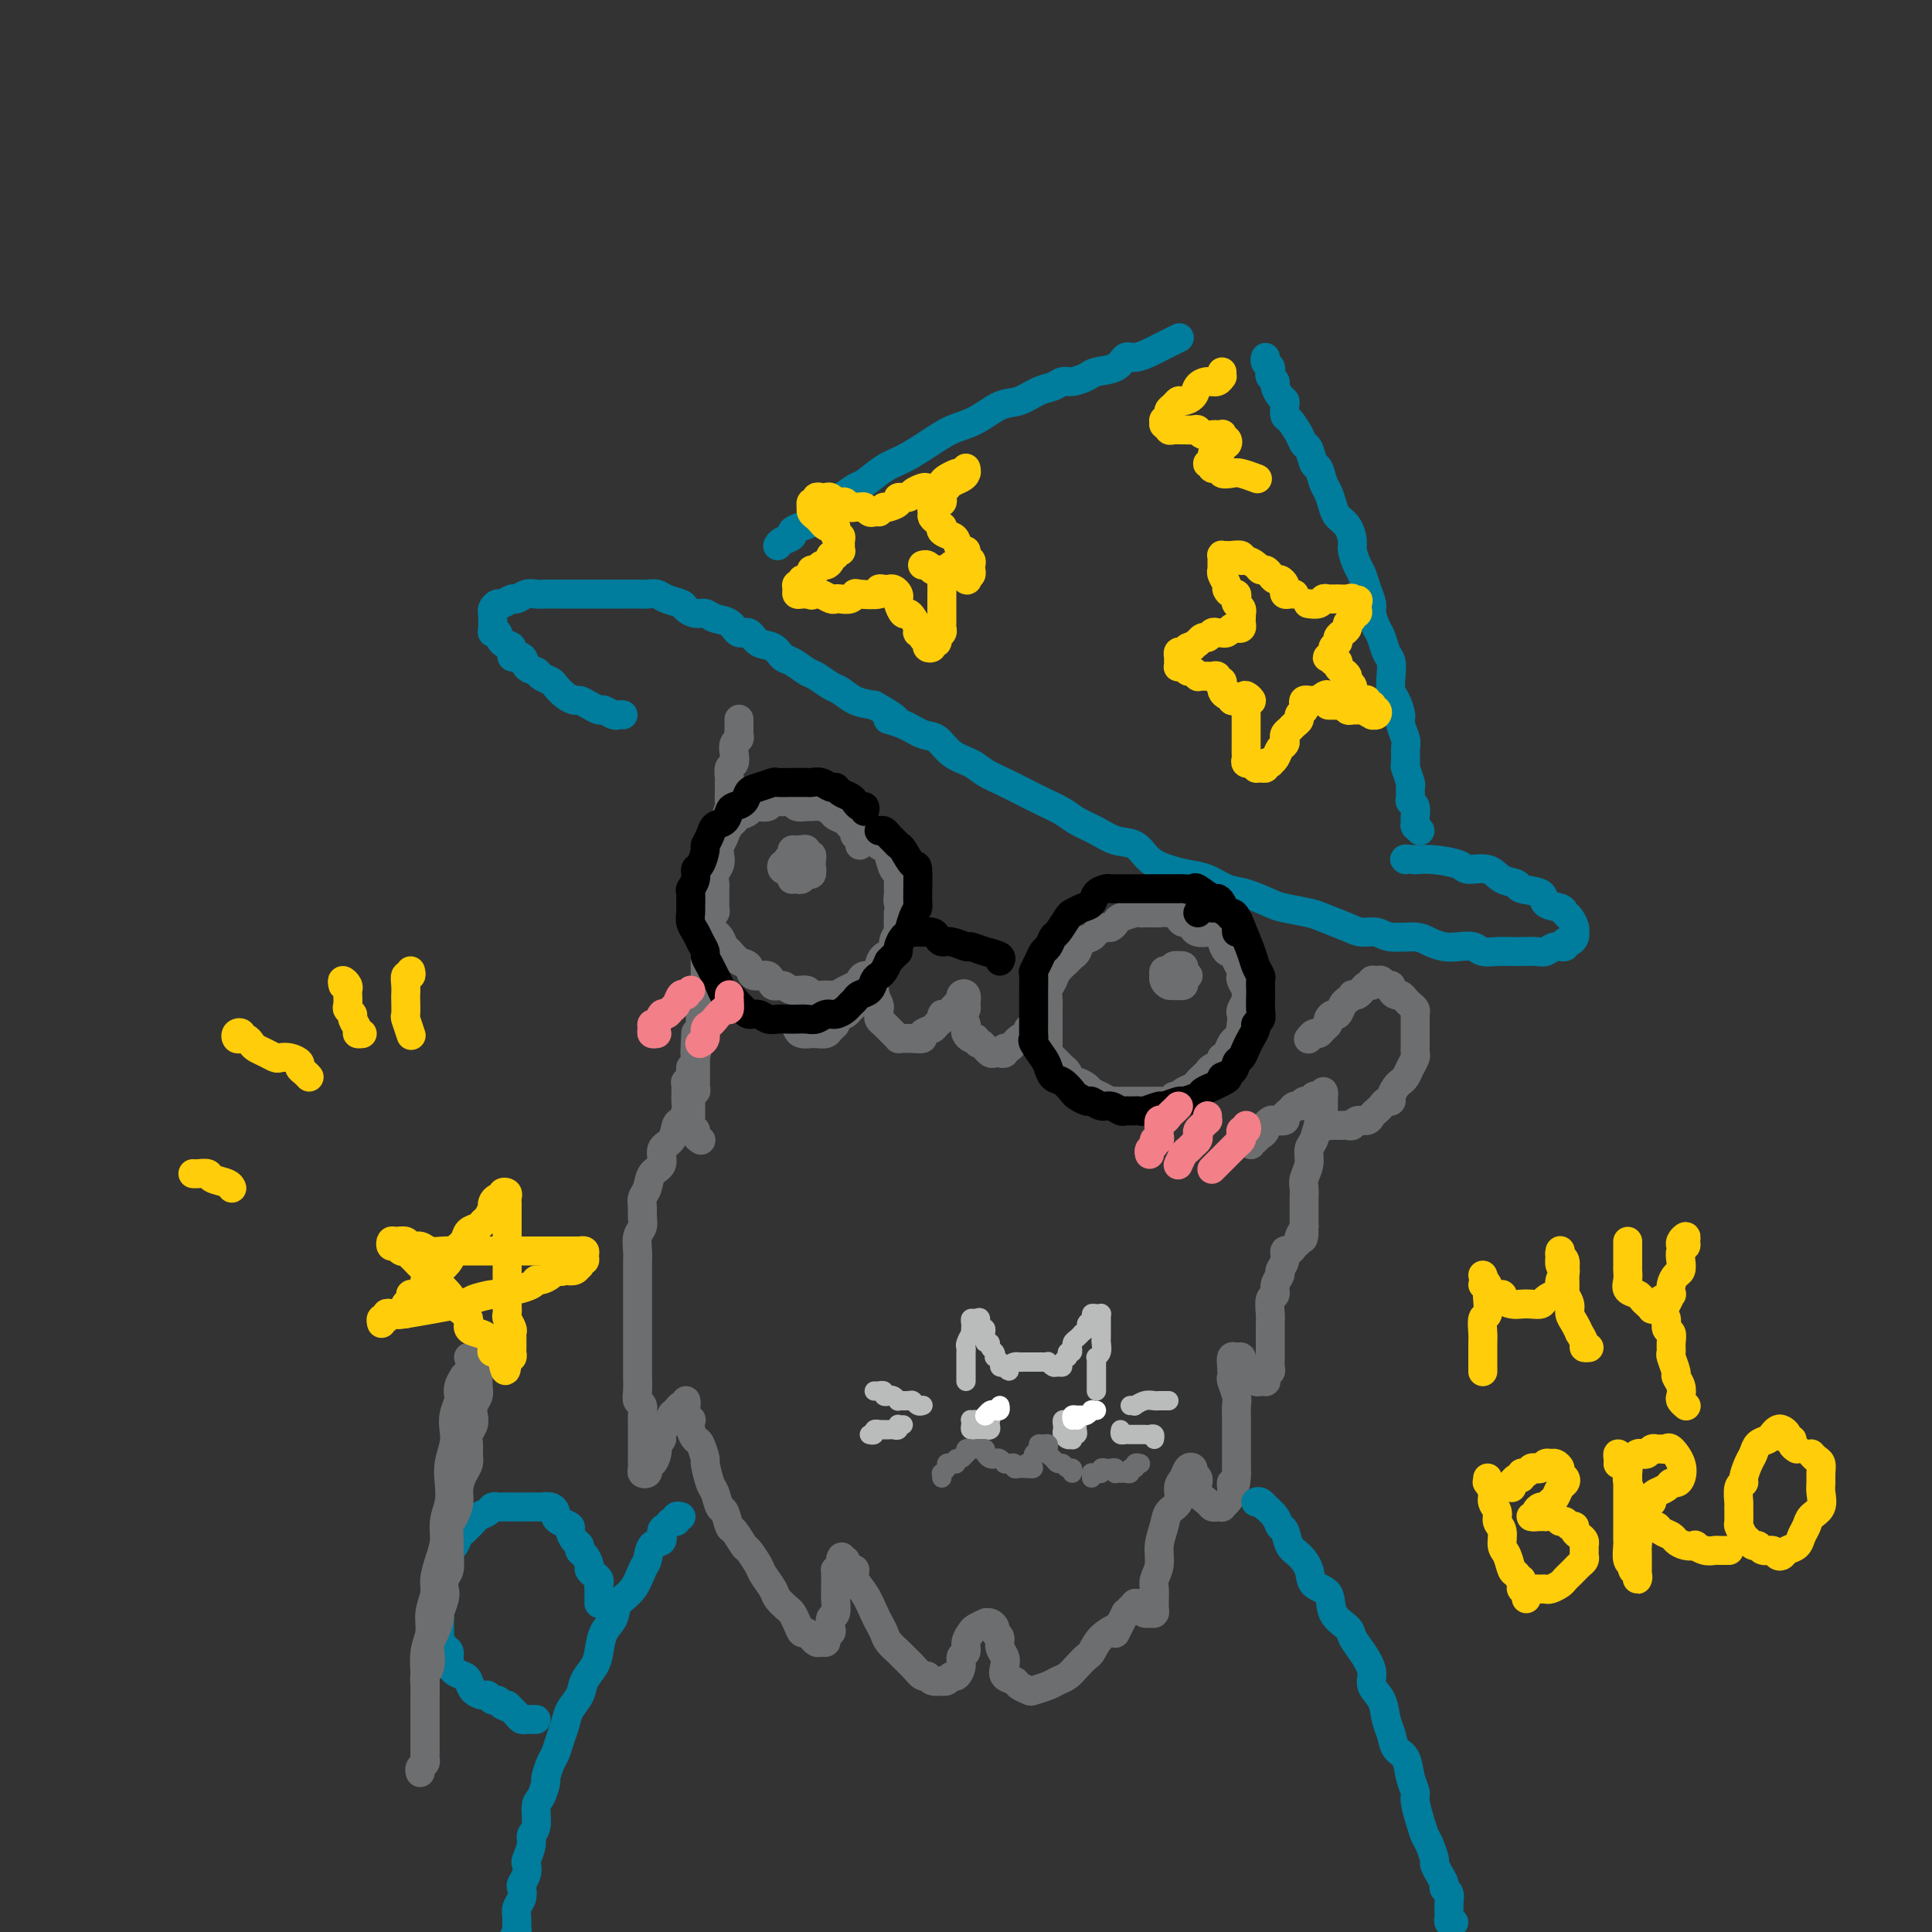 <svg viewBox='0 0 400 400' version='1.1' xmlns='http://www.w3.org/2000/svg' xmlns:xlink='http://www.w3.org/1999/xlink'><rect x="0" y="0" width="400" height="400" fill="#333333" stroke="none"/><g fill='none' stroke='#007C9C' stroke-width='6' stroke-linecap='round' stroke-linejoin='round'><path d='M129,148c-0.365,-0.032 -0.730,-0.064 -1,0c-0.270,0.064 -0.443,0.223 -1,0c-0.557,-0.223 -1.496,-0.830 -2,-1c-0.504,-0.170 -0.571,0.096 -1,0c-0.429,-0.096 -1.218,-0.554 -2,-1c-0.782,-0.446 -1.556,-0.879 -2,-1c-0.444,-0.121 -0.557,0.070 -1,0c-0.443,-0.070 -1.217,-0.400 -2,-1c-0.783,-0.600 -1.576,-1.469 -2,-2c-0.424,-0.531 -0.479,-0.725 -1,-1c-0.521,-0.275 -1.507,-0.632 -2,-1c-0.493,-0.368 -0.495,-0.747 -1,-1c-0.505,-0.253 -1.515,-0.381 -2,-1c-0.485,-0.619 -0.444,-1.729 -1,-2c-0.556,-0.271 -1.708,0.296 -2,0c-0.292,-0.296 0.276,-1.454 0,-2c-0.276,-0.546 -1.394,-0.478 -2,-1c-0.606,-0.522 -0.698,-1.632 -1,-2c-0.302,-0.368 -0.813,0.007 -1,0c-0.187,-0.007 -0.051,-0.397 0,-1c0.051,-0.603 0.017,-1.420 0,-2c-0.017,-0.580 -0.017,-0.925 0,-1c0.017,-0.075 0.050,0.119 0,0c-0.050,-0.119 -0.183,-0.553 0,-1c0.183,-0.447 0.682,-0.908 1,-1c0.318,-0.092 0.455,0.186 1,0c0.545,-0.186 1.497,-0.834 2,-1c0.503,-0.166 0.556,0.152 1,0c0.444,-0.152 1.278,-0.773 2,-1c0.722,-0.227 1.333,-0.061 2,0c0.667,0.061 1.390,0.016 2,0c0.610,-0.016 1.107,-0.004 2,0c0.893,0.004 2.182,0.001 3,0c0.818,-0.001 1.164,-0.000 2,0c0.836,0.000 2.163,0.000 3,0c0.837,-0.000 1.183,0.000 2,0c0.817,-0.000 2.106,-0.001 3,0c0.894,0.001 1.393,0.003 2,0c0.607,-0.003 1.322,-0.012 2,0c0.678,0.012 1.318,0.044 2,0c0.682,-0.044 1.404,-0.166 2,0c0.596,0.166 1.066,0.618 2,1c0.934,0.382 2.332,0.694 3,1c0.668,0.306 0.605,0.605 1,1c0.395,0.395 1.246,0.884 2,1c0.754,0.116 1.409,-0.143 2,0c0.591,0.143 1.116,0.686 2,1c0.884,0.314 2.127,0.398 3,1c0.873,0.602 1.375,1.724 2,2c0.625,0.276 1.374,-0.292 2,0c0.626,0.292 1.130,1.444 2,2c0.870,0.556 2.105,0.515 3,1c0.895,0.485 1.451,1.496 2,2c0.549,0.504 1.091,0.501 2,1c0.909,0.499 2.185,1.499 3,2c0.815,0.501 1.169,0.502 2,1c0.831,0.498 2.140,1.494 3,2c0.860,0.506 1.270,0.521 2,1c0.730,0.479 1.780,1.423 3,2c1.220,0.577 2.610,0.789 4,1'/><path d='M181,146c7.513,4.208 3.797,3.228 3,3c-0.797,-0.228 1.326,0.295 3,1c1.674,0.705 2.898,1.592 4,2c1.102,0.408 2.083,0.336 3,1c0.917,0.664 1.771,2.065 3,3c1.229,0.935 2.835,1.405 4,2c1.165,0.595 1.891,1.314 3,2c1.109,0.686 2.603,1.339 4,2c1.397,0.661 2.698,1.332 4,2c1.302,0.668 2.605,1.335 4,2c1.395,0.665 2.880,1.328 4,2c1.120,0.672 1.874,1.352 3,2c1.126,0.648 2.625,1.262 4,2c1.375,0.738 2.625,1.598 4,2c1.375,0.402 2.874,0.344 4,1c1.126,0.656 1.879,2.025 3,3c1.121,0.975 2.608,1.556 4,2c1.392,0.444 2.687,0.753 4,1c1.313,0.247 2.642,0.433 4,1c1.358,0.567 2.745,1.514 4,2c1.255,0.486 2.378,0.510 4,1c1.622,0.490 3.744,1.444 5,2c1.256,0.556 1.648,0.713 3,1c1.352,0.287 3.664,0.703 5,1c1.336,0.297 1.696,0.476 3,1c1.304,0.524 3.553,1.394 5,2c1.447,0.606 2.092,0.950 3,1c0.908,0.050 2.081,-0.193 3,0c0.919,0.193 1.586,0.823 3,1c1.414,0.177 3.576,-0.097 5,0c1.424,0.097 2.110,0.566 3,1c0.890,0.434 1.984,0.834 3,1c1.016,0.166 1.953,0.097 3,0c1.047,-0.097 2.205,-0.222 3,0c0.795,0.222 1.228,0.791 2,1c0.772,0.209 1.884,0.057 3,0c1.116,-0.057 2.238,-0.019 3,0c0.762,0.019 1.165,0.020 2,0c0.835,-0.020 2.104,-0.062 3,0c0.896,0.062 1.420,0.228 2,0c0.580,-0.228 1.217,-0.848 2,-1c0.783,-0.152 1.712,0.166 2,0c0.288,-0.166 -0.067,-0.814 0,-1c0.067,-0.186 0.555,0.092 1,0c0.445,-0.092 0.849,-0.553 1,-1c0.151,-0.447 0.051,-0.879 0,-1c-0.051,-0.121 -0.053,0.069 0,0c0.053,-0.069 0.160,-0.399 0,-1c-0.160,-0.601 -0.589,-1.474 -1,-2c-0.411,-0.526 -0.804,-0.704 -1,-1c-0.196,-0.296 -0.194,-0.710 -1,-1c-0.806,-0.290 -2.422,-0.458 -3,-1c-0.578,-0.542 -0.120,-1.459 -1,-2c-0.880,-0.541 -3.097,-0.704 -4,-1c-0.903,-0.296 -0.490,-0.723 -1,-1c-0.510,-0.277 -1.942,-0.404 -3,-1c-1.058,-0.596 -1.742,-1.663 -3,-2c-1.258,-0.337 -3.090,0.054 -4,0c-0.910,-0.054 -0.899,-0.553 -2,-1c-1.101,-0.447 -3.315,-0.842 -5,-1c-1.685,-0.158 -2.843,-0.079 -4,0'/><path d='M293,178c-2.778,-0.311 -2.222,-0.089 -2,0c0.222,0.089 0.111,0.044 0,0'/><path d='M161,113c0.184,-0.333 0.368,-0.666 1,-1c0.632,-0.334 1.711,-0.671 2,-1c0.289,-0.329 -0.213,-0.652 0,-1c0.213,-0.348 1.139,-0.721 2,-1c0.861,-0.279 1.656,-0.464 2,-1c0.344,-0.536 0.236,-1.423 1,-2c0.764,-0.577 2.399,-0.844 3,-1c0.601,-0.156 0.168,-0.201 1,-1c0.832,-0.799 2.927,-2.352 4,-3c1.073,-0.648 1.122,-0.390 2,-1c0.878,-0.610 2.586,-2.087 4,-3c1.414,-0.913 2.534,-1.260 4,-2c1.466,-0.740 3.276,-1.871 5,-3c1.724,-1.129 3.360,-2.257 5,-3c1.640,-0.743 3.282,-1.102 5,-2c1.718,-0.898 3.510,-2.336 5,-3c1.490,-0.664 2.677,-0.555 4,-1c1.323,-0.445 2.781,-1.443 4,-2c1.219,-0.557 2.197,-0.675 3,-1c0.803,-0.325 1.430,-0.859 2,-1c0.570,-0.141 1.083,0.112 2,0c0.917,-0.112 2.236,-0.590 3,-1c0.764,-0.410 0.971,-0.754 2,-1c1.029,-0.246 2.881,-0.395 4,-1c1.119,-0.605 1.507,-1.668 2,-2c0.493,-0.332 1.092,0.065 2,0c0.908,-0.065 2.124,-0.592 3,-1c0.876,-0.408 1.410,-0.697 2,-1c0.590,-0.303 1.236,-0.620 2,-1c0.764,-0.380 1.647,-0.823 2,-1c0.353,-0.177 0.177,-0.089 0,0'/><path d='M294,172c-0.423,-0.416 -0.846,-0.831 -1,-1c-0.154,-0.169 -0.040,-0.090 0,0c0.040,0.090 0.007,0.193 0,0c-0.007,-0.193 0.012,-0.680 0,-1c-0.012,-0.320 -0.056,-0.471 0,-1c0.056,-0.529 0.212,-1.435 0,-2c-0.212,-0.565 -0.793,-0.789 -1,-1c-0.207,-0.211 -0.041,-0.408 0,-1c0.041,-0.592 -0.042,-1.580 0,-2c0.042,-0.420 0.208,-0.271 0,-1c-0.208,-0.729 -0.792,-2.335 -1,-3c-0.208,-0.665 -0.041,-0.390 0,-1c0.041,-0.610 -0.044,-2.107 0,-3c0.044,-0.893 0.218,-1.183 0,-2c-0.218,-0.817 -0.829,-2.161 -1,-3c-0.171,-0.839 0.099,-1.173 0,-2c-0.099,-0.827 -0.565,-2.146 -1,-3c-0.435,-0.854 -0.837,-1.244 -1,-2c-0.163,-0.756 -0.085,-1.878 0,-3c0.085,-1.122 0.176,-2.244 0,-3c-0.176,-0.756 -0.621,-1.146 -1,-2c-0.379,-0.854 -0.693,-2.171 -1,-3c-0.307,-0.829 -0.607,-1.171 -1,-2c-0.393,-0.829 -0.879,-2.146 -1,-3c-0.121,-0.854 0.121,-1.244 0,-2c-0.121,-0.756 -0.606,-1.878 -1,-3c-0.394,-1.122 -0.696,-2.244 -1,-3c-0.304,-0.756 -0.610,-1.147 -1,-2c-0.390,-0.853 -0.864,-2.167 -1,-3c-0.136,-0.833 0.066,-1.186 0,-2c-0.066,-0.814 -0.399,-2.089 -1,-3c-0.601,-0.911 -1.470,-1.456 -2,-2c-0.530,-0.544 -0.719,-1.085 -1,-2c-0.281,-0.915 -0.653,-2.203 -1,-3c-0.347,-0.797 -0.671,-1.102 -1,-2c-0.329,-0.898 -0.665,-2.389 -1,-3c-0.335,-0.611 -0.671,-0.343 -1,-1c-0.329,-0.657 -0.652,-2.241 -1,-3c-0.348,-0.759 -0.720,-0.693 -1,-1c-0.280,-0.307 -0.467,-0.985 -1,-2c-0.533,-1.015 -1.414,-2.365 -2,-3c-0.586,-0.635 -0.879,-0.555 -1,-1c-0.121,-0.445 -0.070,-1.415 0,-2c0.070,-0.585 0.159,-0.787 0,-1c-0.159,-0.213 -0.565,-0.438 -1,-1c-0.435,-0.562 -0.900,-1.460 -1,-2c-0.100,-0.540 0.166,-0.722 0,-1c-0.166,-0.278 -0.762,-0.653 -1,-1c-0.238,-0.347 -0.116,-0.668 0,-1c0.116,-0.332 0.227,-0.677 0,-1c-0.227,-0.323 -0.792,-0.626 -1,-1c-0.208,-0.374 -0.059,-0.821 0,-1c0.059,-0.179 0.030,-0.089 0,0'/></g>
<g fill='none' stroke='#6D6E70' stroke-width='6' stroke-linecap='round' stroke-linejoin='round'><path d='M153,149c0.001,-0.089 0.001,-0.178 0,0c-0.001,0.178 -0.004,0.624 0,1c0.004,0.376 0.015,0.681 0,1c-0.015,0.319 -0.056,0.653 0,1c0.056,0.347 0.207,0.708 0,1c-0.207,0.292 -0.773,0.516 -1,1c-0.227,0.484 -0.113,1.228 0,2c0.113,0.772 0.227,1.571 0,2c-0.227,0.429 -0.793,0.486 -1,1c-0.207,0.514 -0.054,1.483 0,2c0.054,0.517 0.011,0.580 0,1c-0.011,0.420 0.011,1.197 0,2c-0.011,0.803 -0.054,1.633 0,2c0.054,0.367 0.207,0.272 0,1c-0.207,0.728 -0.774,2.278 -1,3c-0.226,0.722 -0.112,0.616 0,1c0.112,0.384 0.222,1.257 0,2c-0.222,0.743 -0.778,1.354 -1,2c-0.222,0.646 -0.112,1.325 0,2c0.112,0.675 0.226,1.346 0,2c-0.226,0.654 -0.793,1.292 -1,2c-0.207,0.708 -0.056,1.485 0,2c0.056,0.515 0.016,0.768 0,1c-0.016,0.232 -0.008,0.442 0,1c0.008,0.558 0.016,1.463 0,2c-0.016,0.537 -0.057,0.707 0,1c0.057,0.293 0.211,0.709 0,1c-0.211,0.291 -0.788,0.458 -1,1c-0.212,0.542 -0.061,1.459 0,2c0.061,0.541 0.030,0.704 0,1c-0.030,0.296 -0.061,0.723 0,1c0.061,0.277 0.212,0.403 0,1c-0.212,0.597 -0.789,1.666 -1,2c-0.211,0.334 -0.057,-0.065 0,0c0.057,0.065 0.015,0.596 0,1c-0.015,0.404 -0.004,0.682 0,1c0.004,0.318 0.001,0.677 0,1c-0.001,0.323 0.001,0.612 0,1c-0.001,0.388 -0.004,0.877 0,1c0.004,0.123 0.015,-0.121 0,0c-0.015,0.121 -0.057,0.606 0,1c0.057,0.394 0.211,0.697 0,1c-0.211,0.303 -0.789,0.606 -1,1c-0.211,0.394 -0.057,0.879 0,1c0.057,0.121 0.015,-0.121 0,0c-0.015,0.121 -0.004,0.606 0,1c0.004,0.394 0.001,0.697 0,1c-0.001,0.303 -0.000,0.606 0,1c0.000,0.394 0.000,0.879 0,1c-0.000,0.121 -0.000,-0.122 0,0c0.000,0.122 0.000,0.610 0,1c-0.000,0.390 -0.000,0.683 0,1c0.000,0.317 0.000,0.659 0,1'/><path d='M145,213c-1.464,10.367 -1.124,4.283 -1,2c0.124,-2.283 0.033,-0.765 0,0c-0.033,0.765 -0.009,0.779 0,1c0.009,0.221 0.002,0.651 0,1c-0.002,0.349 -0.001,0.618 0,1c0.001,0.382 0.000,0.876 0,1c-0.000,0.124 -0.000,-0.122 0,0c0.000,0.122 -0.000,0.611 0,1c0.000,0.389 0.000,0.678 0,1c-0.000,0.322 -0.000,0.677 0,1c0.000,0.323 0.001,0.612 0,1c-0.001,0.388 -0.004,0.874 0,1c0.004,0.126 0.015,-0.107 0,0c-0.015,0.107 -0.057,0.554 0,1c0.057,0.446 0.211,0.889 0,1c-0.211,0.111 -0.789,-0.111 -1,0c-0.211,0.111 -0.057,0.555 0,1c0.057,0.445 0.015,0.893 0,1c-0.015,0.107 -0.004,-0.125 0,0c0.004,0.125 0.001,0.607 0,1c-0.001,0.393 0.000,0.696 0,1c-0.000,0.304 -0.001,0.607 0,1c0.001,0.393 0.004,0.875 0,1c-0.004,0.125 -0.016,-0.107 0,0c0.016,0.107 0.061,0.554 0,1c-0.061,0.446 -0.226,0.890 0,1c0.226,0.110 0.844,-0.115 1,0c0.156,0.115 -0.150,0.569 0,1c0.150,0.431 0.757,0.837 1,1c0.243,0.163 0.121,0.081 0,0'/><path d='M178,175c0.111,-0.331 0.223,-0.662 0,-1c-0.223,-0.338 -0.780,-0.682 -1,-1c-0.220,-0.318 -0.104,-0.610 0,-1c0.104,-0.390 0.197,-0.878 0,-1c-0.197,-0.122 -0.686,0.121 -1,0c-0.314,-0.121 -0.455,-0.607 -1,-1c-0.545,-0.393 -1.493,-0.694 -2,-1c-0.507,-0.306 -0.574,-0.617 -1,-1c-0.426,-0.383 -1.213,-0.839 -2,-1c-0.787,-0.161 -1.576,-0.029 -2,0c-0.424,0.029 -0.485,-0.046 -1,0c-0.515,0.046 -1.485,0.212 -2,0c-0.515,-0.212 -0.574,-0.803 -1,-1c-0.426,-0.197 -1.218,-0.001 -2,0c-0.782,0.001 -1.553,-0.193 -2,0c-0.447,0.193 -0.572,0.773 -1,1c-0.428,0.227 -1.161,0.103 -2,0c-0.839,-0.103 -1.783,-0.183 -2,0c-0.217,0.183 0.293,0.629 0,1c-0.293,0.371 -1.388,0.667 -2,1c-0.612,0.333 -0.741,0.704 -1,1c-0.259,0.296 -0.646,0.516 -1,1c-0.354,0.484 -0.673,1.233 -1,2c-0.327,0.767 -0.662,1.552 -1,2c-0.338,0.448 -0.679,0.558 -1,1c-0.321,0.442 -0.622,1.217 -1,2c-0.378,0.783 -0.833,1.574 -1,2c-0.167,0.426 -0.044,0.485 0,1c0.044,0.515 0.011,1.485 0,2c-0.011,0.515 -0.000,0.574 0,1c0.000,0.426 -0.011,1.217 0,2c0.011,0.783 0.044,1.557 0,2c-0.044,0.443 -0.166,0.557 0,1c0.166,0.443 0.621,1.217 1,2c0.379,0.783 0.681,1.576 1,2c0.319,0.424 0.653,0.479 1,1c0.347,0.521 0.707,1.507 1,2c0.293,0.493 0.520,0.494 1,1c0.480,0.506 1.213,1.516 2,2c0.787,0.484 1.629,0.440 2,1c0.371,0.560 0.272,1.723 1,2c0.728,0.277 2.283,-0.333 3,0c0.717,0.333 0.596,1.610 1,2c0.404,0.390 1.333,-0.106 2,0c0.667,0.106 1.071,0.814 2,1c0.929,0.186 2.384,-0.149 3,0c0.616,0.149 0.392,0.783 1,1c0.608,0.217 2.047,0.017 3,0c0.953,-0.017 1.420,0.149 2,0c0.580,-0.149 1.272,-0.613 2,-1c0.728,-0.387 1.491,-0.695 2,-1c0.509,-0.305 0.763,-0.605 1,-1c0.237,-0.395 0.458,-0.883 1,-1c0.542,-0.117 1.407,0.138 2,0c0.593,-0.138 0.914,-0.670 1,-1c0.086,-0.330 -0.064,-0.460 0,-1c0.064,-0.540 0.343,-1.491 1,-2c0.657,-0.509 1.693,-0.576 2,-1c0.307,-0.424 -0.113,-1.207 0,-2c0.113,-0.793 0.761,-1.598 1,-2c0.239,-0.402 0.068,-0.401 0,-1c-0.068,-0.599 -0.034,-1.800 0,-3'/><path d='M186,189c0.773,-2.367 0.204,-1.784 0,-2c-0.204,-0.216 -0.044,-1.230 0,-2c0.044,-0.770 -0.029,-1.297 0,-2c0.029,-0.703 0.162,-1.584 0,-2c-0.162,-0.416 -0.617,-0.368 -1,-1c-0.383,-0.632 -0.694,-1.944 -1,-3c-0.306,-1.056 -0.607,-1.855 -1,-2c-0.393,-0.145 -0.880,0.364 -1,0c-0.120,-0.364 0.125,-1.600 0,-2c-0.125,-0.400 -0.621,0.037 -1,0c-0.379,-0.037 -0.640,-0.548 -1,-1c-0.360,-0.452 -0.817,-0.843 -1,-1c-0.183,-0.157 -0.091,-0.078 0,0'/><path d='M250,193c-0.717,0.081 -1.434,0.163 -2,0c-0.566,-0.163 -0.980,-0.569 -1,-1c-0.020,-0.431 0.355,-0.886 0,-1c-0.355,-0.114 -1.438,0.113 -2,0c-0.562,-0.113 -0.602,-0.566 -1,-1c-0.398,-0.434 -1.153,-0.848 -2,-1c-0.847,-0.152 -1.786,-0.040 -2,0c-0.214,0.040 0.295,0.010 0,0c-0.295,-0.010 -1.396,0.000 -2,0c-0.604,-0.000 -0.711,-0.011 -1,0c-0.289,0.011 -0.760,0.046 -1,0c-0.240,-0.046 -0.248,-0.171 -1,0c-0.752,0.171 -2.247,0.637 -3,1c-0.753,0.363 -0.764,0.622 -1,1c-0.236,0.378 -0.697,0.874 -1,1c-0.303,0.126 -0.448,-0.117 -1,0c-0.552,0.117 -1.510,0.595 -2,1c-0.490,0.405 -0.511,0.738 -1,1c-0.489,0.262 -1.444,0.454 -2,1c-0.556,0.546 -0.712,1.444 -1,2c-0.288,0.556 -0.708,0.768 -1,1c-0.292,0.232 -0.456,0.485 -1,1c-0.544,0.515 -1.466,1.294 -2,2c-0.534,0.706 -0.679,1.340 -1,2c-0.321,0.660 -0.818,1.346 -1,2c-0.182,0.654 -0.049,1.278 0,2c0.049,0.722 0.013,1.544 0,2c-0.013,0.456 -0.004,0.546 0,1c0.004,0.454 0.003,1.272 0,2c-0.003,0.728 -0.008,1.365 0,2c0.008,0.635 0.029,1.268 0,2c-0.029,0.732 -0.110,1.563 0,2c0.110,0.437 0.410,0.480 1,1c0.590,0.520 1.472,1.515 2,2c0.528,0.485 0.704,0.459 1,1c0.296,0.541 0.712,1.650 1,2c0.288,0.350 0.448,-0.060 1,0c0.552,0.060 1.497,0.591 2,1c0.503,0.409 0.564,0.698 1,1c0.436,0.302 1.247,0.617 2,1c0.753,0.383 1.450,0.835 2,1c0.550,0.165 0.955,0.044 1,0c0.045,-0.044 -0.268,-0.012 0,0c0.268,0.012 1.117,0.003 2,0c0.883,-0.003 1.800,-0.001 2,0c0.200,0.001 -0.316,-0.000 0,0c0.316,0.000 1.465,0.001 2,0c0.535,-0.001 0.458,-0.004 1,0c0.542,0.004 1.704,0.015 2,0c0.296,-0.015 -0.275,-0.056 0,0c0.275,0.056 1.396,0.208 2,0c0.604,-0.208 0.690,-0.777 1,-1c0.310,-0.223 0.842,-0.101 1,0c0.158,0.101 -0.060,0.182 0,0c0.060,-0.182 0.398,-0.626 1,-1c0.602,-0.374 1.470,-0.678 2,-1c0.530,-0.322 0.724,-0.663 1,-1c0.276,-0.337 0.634,-0.668 1,-1c0.366,-0.332 0.738,-0.663 1,-1c0.262,-0.337 0.413,-0.681 1,-1c0.587,-0.319 1.610,-0.614 2,-1c0.390,-0.386 0.146,-0.863 0,-1c-0.146,-0.137 -0.194,0.066 0,0c0.194,-0.066 0.629,-0.402 1,-1c0.371,-0.598 0.677,-1.456 1,-2c0.323,-0.544 0.661,-0.772 1,-1'/><path d='M256,215c2.393,-2.146 1.377,-1.013 1,-1c-0.377,0.013 -0.115,-1.096 0,-2c0.115,-0.904 0.084,-1.603 0,-2c-0.084,-0.397 -0.223,-0.491 0,-1c0.223,-0.509 0.806,-1.432 1,-2c0.194,-0.568 0.000,-0.782 0,-1c-0.000,-0.218 0.193,-0.442 0,-1c-0.193,-0.558 -0.773,-1.450 -1,-2c-0.227,-0.550 -0.102,-0.758 0,-1c0.102,-0.242 0.181,-0.516 0,-1c-0.181,-0.484 -0.622,-1.176 -1,-2c-0.378,-0.824 -0.692,-1.780 -1,-2c-0.308,-0.220 -0.608,0.296 -1,0c-0.392,-0.296 -0.876,-1.403 -1,-2c-0.124,-0.597 0.110,-0.682 0,-1c-0.110,-0.318 -0.566,-0.869 -1,-1c-0.434,-0.131 -0.848,0.157 -1,0c-0.152,-0.157 -0.044,-0.759 0,-1c0.044,-0.241 0.022,-0.120 0,0'/><path d='M167,180c-0.340,0.002 -0.680,0.003 -1,0c-0.320,-0.003 -0.622,-0.011 -1,0c-0.378,0.011 -0.834,0.042 -1,0c-0.166,-0.042 -0.041,-0.155 0,0c0.041,0.155 0.000,0.579 0,1c-0.000,0.421 0.041,0.841 0,1c-0.041,0.159 -0.165,0.058 0,0c0.165,-0.058 0.619,-0.072 1,0c0.381,0.072 0.691,0.230 1,0c0.309,-0.230 0.619,-0.849 1,-1c0.381,-0.151 0.834,0.167 1,0c0.166,-0.167 0.045,-0.819 0,-1c-0.045,-0.181 -0.015,0.110 0,0c0.015,-0.110 0.015,-0.622 0,-1c-0.015,-0.378 -0.045,-0.623 0,-1c0.045,-0.377 0.166,-0.886 0,-1c-0.166,-0.114 -0.618,0.169 -1,0c-0.382,-0.169 -0.695,-0.789 -1,-1c-0.305,-0.211 -0.603,-0.014 -1,0c-0.397,0.014 -0.895,-0.155 -1,0c-0.105,0.155 0.181,0.634 0,1c-0.181,0.366 -0.830,0.620 -1,1c-0.170,0.380 0.141,0.887 0,1c-0.141,0.113 -0.732,-0.167 -1,0c-0.268,0.167 -0.212,0.781 0,1c0.212,0.219 0.581,0.044 1,0c0.419,-0.044 0.887,0.042 1,0c0.113,-0.042 -0.128,-0.211 0,0c0.128,0.211 0.627,0.802 1,1c0.373,0.198 0.622,0.001 1,0c0.378,-0.001 0.886,0.193 1,0c0.114,-0.193 -0.166,-0.772 0,-1c0.166,-0.228 0.778,-0.104 1,0c0.222,0.104 0.056,0.186 0,0c-0.056,-0.186 -0.000,-0.642 0,-1c0.000,-0.358 -0.055,-0.618 0,-1c0.055,-0.382 0.221,-0.884 0,-1c-0.221,-0.116 -0.830,0.155 -1,0c-0.170,-0.155 0.098,-0.735 0,-1c-0.098,-0.265 -0.562,-0.215 -1,0c-0.438,0.215 -0.849,0.596 -1,1c-0.151,0.404 -0.043,0.830 0,1c0.043,0.170 0.022,0.085 0,0'/><path d='M246,202c-0.415,-0.033 -0.829,-0.065 -1,0c-0.171,0.065 -0.097,0.228 0,0c0.097,-0.228 0.218,-0.846 0,-1c-0.218,-0.154 -0.775,0.158 -1,0c-0.225,-0.158 -0.116,-0.784 0,-1c0.116,-0.216 0.240,-0.020 0,0c-0.240,0.020 -0.845,-0.135 -1,0c-0.155,0.135 0.139,0.562 0,1c-0.139,0.438 -0.713,0.888 -1,1c-0.287,0.112 -0.288,-0.114 0,0c0.288,0.114 0.866,0.567 1,1c0.134,0.433 -0.174,0.845 0,1c0.174,0.155 0.831,0.052 1,0c0.169,-0.052 -0.151,-0.052 0,0c0.151,0.052 0.772,0.155 1,0c0.228,-0.155 0.062,-0.567 0,-1c-0.062,-0.433 -0.021,-0.887 0,-1c0.021,-0.113 0.020,0.114 0,0c-0.020,-0.114 -0.061,-0.567 0,-1c0.061,-0.433 0.224,-0.844 0,-1c-0.224,-0.156 -0.834,-0.057 -1,0c-0.166,0.057 0.113,0.072 0,0c-0.113,-0.072 -0.619,-0.230 -1,0c-0.381,0.230 -0.639,0.849 -1,1c-0.361,0.151 -0.826,-0.166 -1,0c-0.174,0.166 -0.058,0.815 0,1c0.058,0.185 0.058,-0.093 0,0c-0.058,0.093 -0.173,0.557 0,1c0.173,0.443 0.635,0.866 1,1c0.365,0.134 0.634,-0.020 1,0c0.366,0.020 0.830,0.216 1,0c0.170,-0.216 0.046,-0.842 0,-1c-0.046,-0.158 -0.012,0.154 0,0c0.012,-0.154 0.003,-0.772 0,-1c-0.003,-0.228 -0.001,-0.065 0,0c0.001,0.065 0.000,0.033 0,0'/><path d='M165,213c0.192,0.423 0.384,0.846 1,1c0.616,0.154 1.656,0.038 2,0c0.344,-0.038 -0.009,0.001 0,0c0.009,-0.001 0.379,-0.042 1,0c0.621,0.042 1.494,0.166 2,0c0.506,-0.166 0.646,-0.622 1,-1c0.354,-0.378 0.922,-0.679 1,-1c0.078,-0.321 -0.334,-0.663 0,-1c0.334,-0.337 1.413,-0.667 2,-1c0.587,-0.333 0.682,-0.667 1,-1c0.318,-0.333 0.859,-0.666 1,-1c0.141,-0.334 -0.120,-0.668 0,-1c0.120,-0.332 0.620,-0.660 1,-1c0.380,-0.340 0.642,-0.691 1,-1c0.358,-0.309 0.814,-0.576 1,-1c0.186,-0.424 0.101,-1.005 0,-1c-0.101,0.005 -0.220,0.597 0,1c0.220,0.403 0.777,0.619 1,1c0.223,0.381 0.113,0.928 0,1c-0.113,0.072 -0.227,-0.332 0,0c0.227,0.332 0.796,1.398 1,2c0.204,0.602 0.044,0.739 0,1c-0.044,0.261 0.029,0.647 0,1c-0.029,0.353 -0.162,0.673 0,1c0.162,0.327 0.617,0.662 1,1c0.383,0.338 0.693,0.679 1,1c0.307,0.321 0.609,0.622 1,1c0.391,0.378 0.869,0.834 1,1c0.131,0.166 -0.086,0.041 0,0c0.086,-0.041 0.475,0.000 1,0c0.525,-0.000 1.187,-0.042 2,0c0.813,0.042 1.777,0.166 2,0c0.223,-0.166 -0.295,-0.623 0,-1c0.295,-0.377 1.401,-0.674 2,-1c0.599,-0.326 0.689,-0.683 1,-1c0.311,-0.317 0.844,-0.596 1,-1c0.156,-0.404 -0.064,-0.935 0,-1c0.064,-0.065 0.413,0.335 1,0c0.587,-0.335 1.411,-1.403 2,-2c0.589,-0.597 0.943,-0.721 1,-1c0.057,-0.279 -0.185,-0.711 0,-1c0.185,-0.289 0.795,-0.433 1,0c0.205,0.433 0.006,1.443 0,2c-0.006,0.557 0.181,0.660 0,1c-0.181,0.340 -0.729,0.917 -1,1c-0.271,0.083 -0.266,-0.328 0,0c0.266,0.328 0.792,1.394 1,2c0.208,0.606 0.097,0.750 0,1c-0.097,0.250 -0.180,0.606 0,1c0.180,0.394 0.623,0.827 1,1c0.377,0.173 0.689,0.087 1,0'/><path d='M202,215c0.472,1.554 0.651,0.938 1,1c0.349,0.062 0.867,0.801 1,1c0.133,0.199 -0.118,-0.142 0,0c0.118,0.142 0.605,0.766 1,1c0.395,0.234 0.696,0.079 1,0c0.304,-0.079 0.610,-0.082 1,0c0.390,0.082 0.864,0.247 1,0c0.136,-0.247 -0.065,-0.907 0,-1c0.065,-0.093 0.396,0.383 1,0c0.604,-0.383 1.481,-1.623 2,-2c0.519,-0.377 0.680,0.109 1,0c0.320,-0.109 0.800,-0.814 1,-1c0.200,-0.186 0.120,0.146 0,0c-0.120,-0.146 -0.280,-0.771 0,-1c0.280,-0.229 0.998,-0.062 1,0c0.002,0.062 -0.714,0.018 -1,0c-0.286,-0.018 -0.143,-0.009 0,0'/><path d='M143,221c-0.030,0.341 -0.061,0.682 0,1c0.061,0.318 0.212,0.614 0,1c-0.212,0.386 -0.789,0.862 -1,1c-0.211,0.138 -0.056,-0.063 0,0c0.056,0.063 0.012,0.388 0,1c-0.012,0.612 0.008,1.510 0,2c-0.008,0.490 -0.042,0.572 0,1c0.042,0.428 0.161,1.202 0,2c-0.161,0.798 -0.602,1.621 -1,2c-0.398,0.379 -0.755,0.313 -1,1c-0.245,0.687 -0.380,2.127 -1,3c-0.620,0.873 -1.725,1.178 -2,2c-0.275,0.822 0.280,2.159 0,3c-0.280,0.841 -1.396,1.184 -2,2c-0.604,0.816 -0.697,2.106 -1,3c-0.303,0.894 -0.817,1.393 -1,2c-0.183,0.607 -0.035,1.321 0,2c0.035,0.679 -0.043,1.322 0,2c0.043,0.678 0.208,1.389 0,2c-0.208,0.611 -0.788,1.121 -1,2c-0.212,0.879 -0.057,2.127 0,3c0.057,0.873 0.015,1.369 0,2c-0.015,0.631 -0.004,1.395 0,2c0.004,0.605 0.001,1.050 0,2c-0.001,0.950 -0.000,2.404 0,3c0.000,0.596 0.000,0.334 0,1c-0.000,0.666 -0.000,2.262 0,3c0.000,0.738 0.000,0.619 0,1c-0.000,0.381 0.000,1.262 0,2c-0.000,0.738 -0.000,1.334 0,2c0.000,0.666 0.000,1.403 0,2c-0.000,0.597 -0.001,1.053 0,2c0.001,0.947 0.004,2.385 0,3c-0.004,0.615 -0.015,0.406 0,1c0.015,0.594 0.057,1.989 0,3c-0.057,1.011 -0.211,1.637 0,2c0.211,0.363 0.789,0.465 1,1c0.211,0.535 0.057,1.505 0,2c-0.057,0.495 -0.015,0.514 0,1c0.015,0.486 0.004,1.439 0,2c-0.004,0.561 -0.001,0.731 0,1c0.001,0.269 0.000,0.636 0,1c-0.000,0.364 -0.000,0.724 0,1c0.000,0.276 0.000,0.469 0,1c-0.000,0.531 -0.001,1.400 0,2c0.001,0.600 0.004,0.932 0,1c-0.004,0.068 -0.015,-0.128 0,0c0.015,0.128 0.056,0.580 0,1c-0.056,0.420 -0.208,0.808 0,1c0.208,0.192 0.778,0.189 1,0c0.222,-0.189 0.098,-0.565 0,-1c-0.098,-0.435 -0.171,-0.931 0,-1c0.171,-0.069 0.584,0.289 1,0c0.416,-0.289 0.833,-1.225 1,-2c0.167,-0.775 0.083,-1.387 0,-2'/><path d='M136,299c0.702,-0.814 0.958,-0.848 1,-1c0.042,-0.152 -0.129,-0.422 0,-1c0.129,-0.578 0.559,-1.466 1,-2c0.441,-0.534 0.892,-0.716 1,-1c0.108,-0.284 -0.129,-0.670 0,-1c0.129,-0.330 0.623,-0.603 1,-1c0.377,-0.397 0.636,-0.916 1,-1c0.364,-0.084 0.833,0.269 1,0c0.167,-0.269 0.031,-1.159 0,-1c-0.031,0.159 0.043,1.369 0,2c-0.043,0.631 -0.205,0.684 0,1c0.205,0.316 0.776,0.894 1,1c0.224,0.106 0.103,-0.262 0,0c-0.103,0.262 -0.186,1.152 0,2c0.186,0.848 0.641,1.653 1,2c0.359,0.347 0.621,0.237 1,1c0.379,0.763 0.875,2.397 1,3c0.125,0.603 -0.121,0.173 0,1c0.121,0.827 0.610,2.912 1,4c0.390,1.088 0.681,1.178 1,2c0.319,0.822 0.667,2.375 1,3c0.333,0.625 0.651,0.323 1,1c0.349,0.677 0.727,2.335 1,3c0.273,0.665 0.439,0.337 1,1c0.561,0.663 1.516,2.317 2,3c0.484,0.683 0.496,0.395 1,1c0.504,0.605 1.501,2.102 2,3c0.499,0.898 0.501,1.195 1,2c0.499,0.805 1.496,2.116 2,3c0.504,0.884 0.516,1.341 1,2c0.484,0.659 1.439,1.520 2,2c0.561,0.480 0.729,0.577 1,1c0.271,0.423 0.646,1.170 1,2c0.354,0.830 0.686,1.743 1,2c0.314,0.257 0.609,-0.142 1,0c0.391,0.142 0.879,0.823 1,1c0.121,0.177 -0.126,-0.152 0,0c0.126,0.152 0.626,0.784 1,1c0.374,0.216 0.622,0.018 1,0c0.378,-0.018 0.885,0.146 1,0c0.115,-0.146 -0.162,-0.601 0,-1c0.162,-0.399 0.761,-0.743 1,-1c0.239,-0.257 0.117,-0.426 0,-1c-0.117,-0.574 -0.227,-1.553 0,-2c0.227,-0.447 0.793,-0.361 1,-1c0.207,-0.639 0.056,-2.003 0,-3c-0.056,-0.997 -0.016,-1.625 0,-2c0.016,-0.375 0.007,-0.495 0,-1c-0.007,-0.505 -0.012,-1.393 0,-2c0.012,-0.607 0.042,-0.933 0,-1c-0.042,-0.067 -0.155,0.124 0,0c0.155,-0.124 0.577,-0.562 1,-1'/><path d='M174,324c0.710,-2.690 -0.016,-1.416 0,-1c0.016,0.416 0.773,-0.027 1,0c0.227,0.027 -0.077,0.523 0,1c0.077,0.477 0.535,0.936 1,1c0.465,0.064 0.936,-0.268 1,0c0.064,0.268 -0.281,1.136 0,2c0.281,0.864 1.187,1.726 2,3c0.813,1.274 1.531,2.961 2,4c0.469,1.039 0.688,1.429 1,2c0.312,0.571 0.716,1.321 1,2c0.284,0.679 0.447,1.286 1,2c0.553,0.714 1.496,1.535 2,2c0.504,0.465 0.567,0.573 1,1c0.433,0.427 1.234,1.172 2,2c0.766,0.828 1.497,1.738 2,2c0.503,0.262 0.779,-0.125 1,0c0.221,0.125 0.388,0.761 1,1c0.612,0.239 1.669,0.080 2,0c0.331,-0.080 -0.065,-0.080 0,0c0.065,0.080 0.591,0.239 1,0c0.409,-0.239 0.702,-0.875 1,-1c0.298,-0.125 0.601,0.262 1,0c0.399,-0.262 0.895,-1.173 1,-2c0.105,-0.827 -0.180,-1.569 0,-2c0.180,-0.431 0.827,-0.550 1,-1c0.173,-0.450 -0.126,-1.231 0,-2c0.126,-0.769 0.677,-1.527 1,-2c0.323,-0.473 0.416,-0.660 1,-1c0.584,-0.340 1.658,-0.834 2,-1c0.342,-0.166 -0.048,-0.004 0,0c0.048,0.004 0.534,-0.151 1,0c0.466,0.151 0.913,0.607 1,1c0.087,0.393 -0.186,0.724 0,1c0.186,0.276 0.833,0.497 1,1c0.167,0.503 -0.144,1.286 0,2c0.144,0.714 0.744,1.357 1,2c0.256,0.643 0.167,1.286 0,2c-0.167,0.714 -0.411,1.498 0,2c0.411,0.502 1.479,0.720 2,1c0.521,0.280 0.496,0.622 1,1c0.504,0.378 1.539,0.793 2,1c0.461,0.207 0.350,0.208 1,0c0.650,-0.208 2.062,-0.623 3,-1c0.938,-0.377 1.403,-0.715 2,-1c0.597,-0.285 1.327,-0.516 2,-1c0.673,-0.484 1.288,-1.219 2,-2c0.712,-0.781 1.522,-1.607 2,-2c0.478,-0.393 0.623,-0.353 1,-1c0.377,-0.647 0.986,-1.982 2,-3c1.014,-1.018 2.433,-1.719 3,-2c0.567,-0.281 0.284,-0.140 0,0'/><path d='M259,237c-0.119,-0.455 -0.238,-0.909 0,-1c0.238,-0.091 0.833,0.183 1,0c0.167,-0.183 -0.096,-0.823 0,-1c0.096,-0.177 0.549,0.110 1,0c0.451,-0.110 0.899,-0.617 1,-1c0.101,-0.383 -0.146,-0.642 0,-1c0.146,-0.358 0.683,-0.817 1,-1c0.317,-0.183 0.414,-0.092 1,0c0.586,0.092 1.663,0.183 2,0c0.337,-0.183 -0.065,-0.641 0,-1c0.065,-0.359 0.596,-0.618 1,-1c0.404,-0.382 0.682,-0.887 1,-1c0.318,-0.113 0.678,0.167 1,0c0.322,-0.167 0.607,-0.780 1,-1c0.393,-0.220 0.893,-0.045 1,0c0.107,0.045 -0.178,-0.039 0,0c0.178,0.039 0.818,0.202 1,0c0.182,-0.202 -0.095,-0.769 0,-1c0.095,-0.231 0.561,-0.124 1,0c0.439,0.124 0.850,0.267 1,0c0.150,-0.267 0.040,-0.944 0,-1c-0.040,-0.056 -0.011,0.509 0,1c0.011,0.491 0.004,0.909 0,1c-0.004,0.091 -0.004,-0.146 0,0c0.004,0.146 0.012,0.676 0,1c-0.012,0.324 -0.046,0.442 0,1c0.046,0.558 0.171,1.556 0,2c-0.171,0.444 -0.638,0.335 -1,1c-0.362,0.665 -0.619,2.103 -1,3c-0.381,0.897 -0.887,1.252 -1,2c-0.113,0.748 0.166,1.888 0,3c-0.166,1.112 -0.776,2.196 -1,3c-0.224,0.804 -0.060,1.328 0,2c0.060,0.672 0.016,1.493 0,2c-0.016,0.507 -0.004,0.699 0,1c0.004,0.301 0.001,0.709 0,1c-0.001,0.291 -0.000,0.463 0,1c0.000,0.537 0.000,1.439 0,2c-0.000,0.561 -0.000,0.780 0,1'/><path d='M270,254c-0.555,4.356 0.059,1.746 0,1c-0.059,-0.746 -0.790,0.373 -1,1c-0.210,0.627 0.103,0.762 0,1c-0.103,0.238 -0.620,0.578 -1,1c-0.380,0.422 -0.623,0.924 -1,1c-0.377,0.076 -0.890,-0.275 -1,0c-0.110,0.275 0.182,1.177 0,2c-0.182,0.823 -0.837,1.567 -1,2c-0.163,0.433 0.167,0.557 0,1c-0.167,0.443 -0.829,1.207 -1,2c-0.171,0.793 0.150,1.616 0,2c-0.150,0.384 -0.772,0.329 -1,1c-0.228,0.671 -0.061,2.068 0,3c0.061,0.932 0.016,1.401 0,2c-0.016,0.599 -0.005,1.330 0,2c0.005,0.670 0.002,1.279 0,2c-0.002,0.721 -0.004,1.555 0,2c0.004,0.445 0.015,0.501 0,1c-0.015,0.499 -0.056,1.440 0,2c0.056,0.560 0.208,0.738 0,1c-0.208,0.262 -0.777,0.607 -1,1c-0.223,0.393 -0.101,0.833 0,1c0.101,0.167 0.182,0.061 0,0c-0.182,-0.061 -0.627,-0.075 -1,0c-0.373,0.075 -0.674,0.240 -1,0c-0.326,-0.240 -0.676,-0.886 -1,-1c-0.324,-0.114 -0.622,0.305 -1,0c-0.378,-0.305 -0.836,-1.335 -1,-2c-0.164,-0.665 -0.034,-0.964 0,-1c0.034,-0.036 -0.030,0.192 0,0c0.030,-0.192 0.152,-0.804 0,-1c-0.152,-0.196 -0.578,0.026 -1,0c-0.422,-0.026 -0.841,-0.298 -1,0c-0.159,0.298 -0.057,1.167 0,2c0.057,0.833 0.068,1.629 0,2c-0.068,0.371 -0.214,0.316 0,1c0.214,0.684 0.789,2.106 1,3c0.211,0.894 0.056,1.258 0,2c-0.056,0.742 -0.015,1.862 0,3c0.015,1.138 0.004,2.295 0,3c-0.004,0.705 -0.001,0.959 0,2c0.001,1.041 0.000,2.869 0,4c-0.000,1.131 -0.000,1.566 0,2'/><path d='M256,305c-0.083,4.073 -0.792,2.254 -1,2c-0.208,-0.254 0.085,1.056 0,2c-0.085,0.944 -0.548,1.521 -1,2c-0.452,0.479 -0.893,0.858 -1,1c-0.107,0.142 0.122,0.047 0,0c-0.122,-0.047 -0.593,-0.045 -1,0c-0.407,0.045 -0.750,0.132 -1,0c-0.250,-0.132 -0.406,-0.483 -1,-1c-0.594,-0.517 -1.627,-1.199 -2,-2c-0.373,-0.801 -0.085,-1.721 0,-2c0.085,-0.279 -0.033,0.081 0,0c0.033,-0.081 0.216,-0.604 0,-1c-0.216,-0.396 -0.833,-0.665 -1,-1c-0.167,-0.335 0.115,-0.735 0,-1c-0.115,-0.265 -0.626,-0.395 -1,0c-0.374,0.395 -0.611,1.315 -1,2c-0.389,0.685 -0.931,1.134 -1,2c-0.069,0.866 0.336,2.150 0,3c-0.336,0.850 -1.414,1.267 -2,2c-0.586,0.733 -0.679,1.782 -1,3c-0.321,1.218 -0.871,2.606 -1,4c-0.129,1.394 0.162,2.793 0,4c-0.162,1.207 -0.776,2.221 -1,3c-0.224,0.779 -0.059,1.323 0,2c0.059,0.677 0.013,1.488 0,2c-0.013,0.512 0.008,0.726 0,1c-0.008,0.274 -0.045,0.606 0,1c0.045,0.394 0.171,0.848 0,1c-0.171,0.152 -0.638,0.003 -1,0c-0.362,-0.003 -0.618,0.142 -1,0c-0.382,-0.142 -0.890,-0.571 -1,-1c-0.110,-0.429 0.177,-0.857 0,-1c-0.177,-0.143 -0.817,-0.001 -1,0c-0.183,0.001 0.092,-0.138 0,0c-0.092,0.138 -0.550,0.552 -1,1c-0.450,0.448 -0.891,0.929 -1,1c-0.109,0.071 0.115,-0.270 0,0c-0.115,0.270 -0.569,1.150 -1,2c-0.431,0.850 -0.837,1.672 -1,2c-0.163,0.328 -0.081,0.164 0,0'/><path d='M271,215c-0.089,0.120 -0.177,0.239 0,0c0.177,-0.239 0.621,-0.837 1,-1c0.379,-0.163 0.693,0.110 1,0c0.307,-0.110 0.607,-0.602 1,-1c0.393,-0.398 0.879,-0.702 1,-1c0.121,-0.298 -0.123,-0.590 0,-1c0.123,-0.410 0.611,-0.937 1,-1c0.389,-0.063 0.678,0.337 1,0c0.322,-0.337 0.678,-1.410 1,-2c0.322,-0.590 0.611,-0.697 1,-1c0.389,-0.303 0.877,-0.803 1,-1c0.123,-0.197 -0.121,-0.090 0,0c0.121,0.090 0.606,0.164 1,0c0.394,-0.164 0.697,-0.565 1,-1c0.303,-0.435 0.606,-0.902 1,-1c0.394,-0.098 0.879,0.174 1,0c0.121,-0.174 -0.121,-0.793 0,-1c0.121,-0.207 0.606,-0.000 1,0c0.394,0.000 0.697,-0.206 1,0c0.303,0.206 0.606,0.825 1,1c0.394,0.175 0.879,-0.094 1,0c0.121,0.094 -0.123,0.550 0,1c0.123,0.450 0.611,0.894 1,1c0.389,0.106 0.679,-0.126 1,0c0.321,0.126 0.675,0.612 1,1c0.325,0.388 0.623,0.680 1,1c0.377,0.320 0.833,0.667 1,1c0.167,0.333 0.045,0.651 0,1c-0.045,0.349 -0.012,0.727 0,1c0.012,0.273 0.003,0.440 0,1c-0.003,0.560 0.000,1.511 0,2c-0.000,0.489 -0.003,0.515 0,1c0.003,0.485 0.012,1.429 0,2c-0.012,0.571 -0.045,0.769 0,1c0.045,0.231 0.167,0.495 0,1c-0.167,0.505 -0.623,1.252 -1,2c-0.377,0.748 -0.675,1.497 -1,2c-0.325,0.503 -0.679,0.761 -1,1c-0.321,0.239 -0.611,0.459 -1,1c-0.389,0.541 -0.878,1.402 -1,2c-0.122,0.598 0.122,0.934 0,1c-0.122,0.066 -0.609,-0.136 -1,0c-0.391,0.136 -0.686,0.610 -1,1c-0.314,0.390 -0.647,0.697 -1,1c-0.353,0.303 -0.724,0.603 -1,1c-0.276,0.397 -0.455,0.891 -1,1c-0.545,0.109 -1.455,-0.167 -2,0c-0.545,0.167 -0.723,0.777 -1,1c-0.277,0.223 -0.653,0.060 -1,0c-0.347,-0.060 -0.667,-0.015 -1,0c-0.333,0.015 -0.681,0.000 -1,0c-0.319,-0.000 -0.611,0.014 -1,0c-0.389,-0.014 -0.875,-0.056 -1,0c-0.125,0.056 0.111,0.211 0,0c-0.111,-0.211 -0.568,-0.788 -1,-1c-0.432,-0.212 -0.838,-0.061 -1,0c-0.162,0.061 -0.081,0.030 0,0'/></g>
<g fill='none' stroke='#000000' stroke-width='6' stroke-linecap='round' stroke-linejoin='round'><path d='M179,168c0.087,-0.446 0.174,-0.893 0,-1c-0.174,-0.107 -0.610,0.125 -1,0c-0.390,-0.125 -0.734,-0.607 -1,-1c-0.266,-0.393 -0.455,-0.698 -1,-1c-0.545,-0.302 -1.445,-0.603 -2,-1c-0.555,-0.397 -0.763,-0.891 -1,-1c-0.237,-0.109 -0.502,0.167 -1,0c-0.498,-0.167 -1.231,-0.777 -2,-1c-0.769,-0.223 -1.576,-0.060 -2,0c-0.424,0.060 -0.465,0.015 -1,0c-0.535,-0.015 -1.564,-0.001 -2,0c-0.436,0.001 -0.278,-0.012 -1,0c-0.722,0.012 -2.325,0.048 -3,0c-0.675,-0.048 -0.422,-0.181 -1,0c-0.578,0.181 -1.986,0.677 -3,1c-1.014,0.323 -1.633,0.472 -2,1c-0.367,0.528 -0.484,1.436 -1,2c-0.516,0.564 -1.433,0.784 -2,1c-0.567,0.216 -0.783,0.429 -1,1c-0.217,0.571 -0.436,1.499 -1,2c-0.564,0.501 -1.474,0.576 -2,1c-0.526,0.424 -0.667,1.198 -1,2c-0.333,0.802 -0.859,1.632 -1,2c-0.141,0.368 0.102,0.274 0,1c-0.102,0.726 -0.549,2.272 -1,3c-0.451,0.728 -0.905,0.636 -1,1c-0.095,0.364 0.171,1.182 0,2c-0.171,0.818 -0.779,1.637 -1,2c-0.221,0.363 -0.056,0.271 0,1c0.056,0.729 0.004,2.278 0,3c-0.004,0.722 0.041,0.617 0,1c-0.041,0.383 -0.170,1.254 0,2c0.170,0.746 0.637,1.369 1,2c0.363,0.631 0.622,1.271 1,2c0.378,0.729 0.875,1.546 1,2c0.125,0.454 -0.121,0.547 0,1c0.121,0.453 0.609,1.268 1,2c0.391,0.732 0.686,1.380 1,2c0.314,0.620 0.648,1.213 1,2c0.352,0.787 0.724,1.770 1,2c0.276,0.230 0.458,-0.293 1,0c0.542,0.293 1.443,1.403 2,2c0.557,0.597 0.768,0.682 1,1c0.232,0.318 0.485,0.870 1,1c0.515,0.130 1.293,-0.161 2,0c0.707,0.161 1.344,0.775 2,1c0.656,0.225 1.330,0.061 2,0c0.670,-0.061 1.334,-0.020 2,0c0.666,0.020 1.333,0.020 2,0c0.667,-0.020 1.334,-0.061 2,0c0.666,0.061 1.330,0.224 2,0c0.670,-0.224 1.346,-0.833 2,-1c0.654,-0.167 1.288,0.110 2,0c0.712,-0.110 1.504,-0.606 2,-1c0.496,-0.394 0.696,-0.687 1,-1c0.304,-0.313 0.711,-0.647 1,-1c0.289,-0.353 0.459,-0.724 1,-1c0.541,-0.276 1.454,-0.458 2,-1c0.546,-0.542 0.724,-1.444 1,-2c0.276,-0.556 0.651,-0.765 1,-1c0.349,-0.235 0.671,-0.496 1,-1c0.329,-0.504 0.664,-1.252 1,-2'/><path d='M184,199c1.858,-1.970 2.003,-1.896 2,-2c-0.003,-0.104 -0.155,-0.385 0,-1c0.155,-0.615 0.616,-1.564 1,-2c0.384,-0.436 0.692,-0.360 1,-1c0.308,-0.640 0.616,-1.997 1,-3c0.384,-1.003 0.842,-1.652 1,-2c0.158,-0.348 0.015,-0.394 0,-2c-0.015,-1.606 0.098,-4.773 0,-6c-0.098,-1.227 -0.408,-0.514 -1,-1c-0.592,-0.486 -1.468,-2.173 -2,-3c-0.532,-0.827 -0.721,-0.796 -1,-1c-0.279,-0.204 -0.649,-0.643 -1,-1c-0.351,-0.357 -0.682,-0.632 -1,-1c-0.318,-0.368 -0.621,-0.831 -1,-1c-0.379,-0.169 -0.833,-0.046 -1,0c-0.167,0.046 -0.048,0.013 0,0c0.048,-0.013 0.024,-0.007 0,0'/><path d='M190,193c-0.502,-0.000 -1.003,-0.001 -1,0c0.003,0.001 0.512,0.003 1,0c0.488,-0.003 0.956,-0.011 1,0c0.044,0.011 -0.338,0.040 0,0c0.338,-0.040 1.394,-0.150 2,0c0.606,0.150 0.763,0.561 1,1c0.237,0.439 0.555,0.905 1,1c0.445,0.095 1.016,-0.182 2,0c0.984,0.182 2.379,0.823 3,1c0.621,0.177 0.468,-0.110 1,0c0.532,0.110 1.751,0.617 3,1c1.249,0.383 2.529,0.642 3,1c0.471,0.358 0.135,0.817 0,1c-0.135,0.183 -0.067,0.092 0,0'/><path d='M256,193c-0.024,-0.230 -0.048,-0.460 0,-1c0.048,-0.540 0.167,-1.389 0,-2c-0.167,-0.611 -0.620,-0.985 -1,-1c-0.380,-0.015 -0.687,0.328 -1,0c-0.313,-0.328 -0.632,-1.328 -1,-2c-0.368,-0.672 -0.785,-1.017 -1,-1c-0.215,0.017 -0.228,0.397 -1,0c-0.772,-0.397 -2.304,-1.570 -3,-2c-0.696,-0.430 -0.557,-0.115 -1,0c-0.443,0.115 -1.469,0.031 -2,0c-0.531,-0.031 -0.569,-0.008 -1,0c-0.431,0.008 -1.256,0.002 -2,0c-0.744,-0.002 -1.407,-0.001 -2,0c-0.593,0.001 -1.115,0.000 -2,0c-0.885,-0.000 -2.134,-0.001 -3,0c-0.866,0.001 -1.349,0.002 -2,0c-0.651,-0.002 -1.469,-0.008 -2,0c-0.531,0.008 -0.775,0.029 -1,0c-0.225,-0.029 -0.431,-0.109 -1,0c-0.569,0.109 -1.499,0.408 -2,1c-0.501,0.592 -0.572,1.476 -1,2c-0.428,0.524 -1.214,0.689 -2,1c-0.786,0.311 -1.573,0.770 -2,1c-0.427,0.230 -0.496,0.232 -1,1c-0.504,0.768 -1.444,2.302 -2,3c-0.556,0.698 -0.727,0.558 -1,1c-0.273,0.442 -0.648,1.464 -1,2c-0.352,0.536 -0.683,0.585 -1,1c-0.317,0.415 -0.621,1.195 -1,2c-0.379,0.805 -0.834,1.633 -1,2c-0.166,0.367 -0.045,0.272 0,1c0.045,0.728 0.012,2.278 0,3c-0.012,0.722 -0.003,0.617 0,1c0.003,0.383 0.001,1.255 0,2c-0.001,0.745 -0.002,1.364 0,2c0.002,0.636 0.007,1.291 0,2c-0.007,0.709 -0.027,1.474 0,2c0.027,0.526 0.101,0.813 0,1c-0.101,0.187 -0.375,0.272 0,1c0.375,0.728 1.400,2.097 2,3c0.600,0.903 0.776,1.341 1,2c0.224,0.659 0.498,1.540 1,2c0.502,0.460 1.233,0.500 2,1c0.767,0.500 1.571,1.458 2,2c0.429,0.542 0.485,0.666 1,1c0.515,0.334 1.490,0.878 2,1c0.510,0.122 0.557,-0.178 1,0c0.443,0.178 1.283,0.832 2,1c0.717,0.168 1.310,-0.151 2,0c0.690,0.151 1.478,0.774 2,1c0.522,0.226 0.778,0.057 1,0c0.222,-0.057 0.410,-0.000 1,0c0.590,0.000 1.581,-0.057 2,0c0.419,0.057 0.267,0.226 1,0c0.733,-0.226 2.351,-0.848 3,-1c0.649,-0.152 0.330,0.167 1,0c0.670,-0.167 2.329,-0.818 3,-1c0.671,-0.182 0.354,0.106 1,0c0.646,-0.106 2.256,-0.606 3,-1c0.744,-0.394 0.623,-0.683 1,-1c0.377,-0.317 1.250,-0.662 2,-1c0.750,-0.338 1.375,-0.669 2,-1'/><path d='M253,224c2.521,-1.124 0.325,-0.934 0,-1c-0.325,-0.066 1.222,-0.388 2,-1c0.778,-0.612 0.787,-1.516 1,-2c0.213,-0.484 0.630,-0.550 1,-1c0.370,-0.450 0.691,-1.286 1,-2c0.309,-0.714 0.605,-1.306 1,-2c0.395,-0.694 0.891,-1.489 1,-2c0.109,-0.511 -0.167,-0.738 0,-1c0.167,-0.262 0.777,-0.561 1,-1c0.223,-0.439 0.061,-1.020 0,-2c-0.061,-0.980 -0.020,-2.359 0,-3c0.020,-0.641 0.017,-0.543 0,-1c-0.017,-0.457 -0.050,-1.470 0,-2c0.050,-0.530 0.182,-0.577 0,-1c-0.182,-0.423 -0.679,-1.223 -1,-2c-0.321,-0.777 -0.466,-1.531 -1,-3c-0.534,-1.469 -1.456,-3.651 -2,-5c-0.544,-1.349 -0.708,-1.864 -1,-2c-0.292,-0.136 -0.712,0.106 -1,0c-0.288,-0.106 -0.445,-0.561 -1,-1c-0.555,-0.439 -1.508,-0.864 -2,-1c-0.492,-0.136 -0.524,0.015 -1,0c-0.476,-0.015 -1.397,-0.196 -2,0c-0.603,0.196 -0.886,0.770 -1,1c-0.114,0.230 -0.057,0.115 0,0'/></g>
<g fill='none' stroke='#F37F89' stroke-width='6' stroke-linecap='round' stroke-linejoin='round'><path d='M244,229c-0.332,0.344 -0.663,0.687 -1,1c-0.337,0.313 -0.679,0.594 -1,1c-0.321,0.406 -0.621,0.936 -1,1c-0.379,0.064 -0.838,-0.337 -1,0c-0.162,0.337 -0.028,1.414 0,2c0.028,0.586 -0.049,0.682 0,1c0.049,0.318 0.223,0.860 0,1c-0.223,0.140 -0.844,-0.120 -1,0c-0.156,0.120 0.154,0.620 0,1c-0.154,0.380 -0.772,0.641 -1,1c-0.228,0.359 -0.065,0.817 0,1c0.065,0.183 0.033,0.092 0,0'/><path d='M250,231c-0.022,0.447 -0.045,0.893 0,1c0.045,0.107 0.156,-0.126 0,0c-0.156,0.126 -0.581,0.611 -1,1c-0.419,0.389 -0.833,0.682 -1,1c-0.167,0.318 -0.086,0.661 0,1c0.086,0.339 0.177,0.673 0,1c-0.177,0.327 -0.622,0.649 -1,1c-0.378,0.351 -0.689,0.733 -1,1c-0.311,0.267 -0.622,0.418 -1,1c-0.378,0.582 -0.822,1.595 -1,2c-0.178,0.405 -0.089,0.203 0,0'/><path d='M258,233c0.111,0.447 0.223,0.893 0,1c-0.223,0.107 -0.780,-0.127 -1,0c-0.220,0.127 -0.104,0.615 0,1c0.104,0.385 0.197,0.666 0,1c-0.197,0.334 -0.683,0.720 -1,1c-0.317,0.280 -0.463,0.453 -1,1c-0.537,0.547 -1.463,1.466 -2,2c-0.537,0.534 -0.683,0.682 -1,1c-0.317,0.318 -0.805,0.805 -1,1c-0.195,0.195 -0.098,0.097 0,0'/><path d='M143,205c-0.416,0.427 -0.832,0.853 -1,1c-0.168,0.147 -0.086,0.014 0,0c0.086,-0.014 0.178,0.092 0,0c-0.178,-0.092 -0.625,-0.380 -1,0c-0.375,0.380 -0.678,1.430 -1,2c-0.322,0.570 -0.665,0.660 -1,1c-0.335,0.340 -0.664,0.931 -1,1c-0.336,0.069 -0.679,-0.384 -1,0c-0.321,0.384 -0.618,1.606 -1,2c-0.382,0.394 -0.848,-0.038 -1,0c-0.152,0.038 0.011,0.546 0,1c-0.011,0.454 -0.195,0.853 0,1c0.195,0.147 0.770,0.042 1,0c0.230,-0.042 0.115,-0.021 0,0'/><path d='M151,206c-0.001,0.013 -0.002,0.026 0,0c0.002,-0.026 0.008,-0.091 0,0c-0.008,0.091 -0.029,0.339 0,1c0.029,0.661 0.109,1.734 0,2c-0.109,0.266 -0.406,-0.276 -1,0c-0.594,0.276 -1.483,1.370 -2,2c-0.517,0.630 -0.661,0.796 -1,1c-0.339,0.204 -0.874,0.446 -1,1c-0.126,0.554 0.159,1.418 0,2c-0.159,0.582 -0.760,0.880 -1,1c-0.240,0.120 -0.120,0.060 0,0'/></g>
<g fill='none' stroke='#FFCD0A' stroke-width='6' stroke-linecap='round' stroke-linejoin='round'><path d='M268,123c-0.311,-0.025 -0.622,-0.049 -1,0c-0.378,0.049 -0.822,0.172 -1,0c-0.178,-0.172 -0.089,-0.637 0,-1c0.089,-0.363 0.179,-0.623 0,-1c-0.179,-0.377 -0.625,-0.871 -1,-1c-0.375,-0.129 -0.677,0.106 -1,0c-0.323,-0.106 -0.667,-0.554 -1,-1c-0.333,-0.446 -0.654,-0.889 -1,-1c-0.346,-0.111 -0.718,0.110 -1,0c-0.282,-0.110 -0.475,-0.551 -1,-1c-0.525,-0.449 -1.383,-0.905 -2,-1c-0.617,-0.095 -0.992,0.171 -1,0c-0.008,-0.171 0.352,-0.779 0,-1c-0.352,-0.221 -1.415,-0.056 -2,0c-0.585,0.056 -0.693,0.004 -1,0c-0.307,-0.004 -0.814,0.041 -1,0c-0.186,-0.041 -0.049,-0.169 0,0c0.049,0.169 0.012,0.636 0,1c-0.012,0.364 0.001,0.626 0,1c-0.001,0.374 -0.015,0.859 0,1c0.015,0.141 0.059,-0.063 0,0c-0.059,0.063 -0.222,0.394 0,1c0.222,0.606 0.830,1.486 1,2c0.170,0.514 -0.099,0.663 0,1c0.099,0.337 0.566,0.864 1,1c0.434,0.136 0.834,-0.117 1,0c0.166,0.117 0.097,0.605 0,1c-0.097,0.395 -0.222,0.697 0,1c0.222,0.303 0.791,0.606 1,1c0.209,0.394 0.057,0.880 0,1c-0.057,0.120 -0.018,-0.125 0,0c0.018,0.125 0.016,0.621 0,1c-0.016,0.379 -0.046,0.641 0,1c0.046,0.359 0.166,0.814 0,1c-0.166,0.186 -0.619,0.102 -1,0c-0.381,-0.102 -0.690,-0.224 -1,0c-0.310,0.224 -0.622,0.792 -1,1c-0.378,0.208 -0.822,0.055 -1,0c-0.178,-0.055 -0.089,-0.011 0,0c0.089,0.011 0.179,-0.012 0,0c-0.179,0.012 -0.626,0.060 -1,0c-0.374,-0.060 -0.675,-0.226 -1,0c-0.325,0.226 -0.675,0.844 -1,1c-0.325,0.156 -0.626,-0.150 -1,0c-0.374,0.150 -0.821,0.757 -1,1c-0.179,0.243 -0.089,0.121 0,0'/><path d='M248,133c-1.570,0.863 -0.995,1.019 -1,1c-0.005,-0.019 -0.590,-0.215 -1,0c-0.410,0.215 -0.646,0.842 -1,1c-0.354,0.158 -0.827,-0.151 -1,0c-0.173,0.151 -0.046,0.762 0,1c0.046,0.238 0.012,0.103 0,0c-0.012,-0.103 -0.000,-0.172 0,0c0.000,0.172 -0.011,0.586 0,1c0.011,0.414 0.044,0.828 0,1c-0.044,0.172 -0.166,0.102 0,0c0.166,-0.102 0.618,-0.238 1,0c0.382,0.238 0.694,0.848 1,1c0.306,0.152 0.607,-0.156 1,0c0.393,0.156 0.879,0.774 1,1c0.121,0.226 -0.121,0.059 0,0c0.121,-0.059 0.606,-0.012 1,0c0.394,0.012 0.698,-0.012 1,0c0.302,0.012 0.603,0.060 1,0c0.397,-0.060 0.891,-0.227 1,0c0.109,0.227 -0.168,0.848 0,1c0.168,0.152 0.780,-0.165 1,0c0.220,0.165 0.049,0.814 0,1c-0.049,0.186 0.025,-0.090 0,0c-0.025,0.090 -0.147,0.546 0,1c0.147,0.454 0.565,0.906 1,1c0.435,0.094 0.886,-0.171 1,0c0.114,0.171 -0.110,0.778 0,1c0.110,0.222 0.555,0.060 1,0c0.445,-0.060 0.889,-0.016 1,0c0.111,0.016 -0.111,0.005 0,0c0.111,-0.005 0.556,-0.002 1,0'/><path d='M258,145c2.166,0.791 0.580,-0.730 0,-1c-0.580,-0.270 -0.155,0.711 0,1c0.155,0.289 0.042,-0.114 0,0c-0.042,0.114 -0.011,0.747 0,1c0.011,0.253 0.003,0.127 0,1c-0.003,0.873 -0.001,2.745 0,4c0.001,1.255 0.001,1.894 0,2c-0.001,0.106 -0.001,-0.322 0,0c0.001,0.322 0.004,1.393 0,2c-0.004,0.607 -0.016,0.751 0,1c0.016,0.249 0.061,0.601 0,1c-0.061,0.399 -0.227,0.843 0,1c0.227,0.157 0.848,0.028 1,0c0.152,-0.028 -0.165,0.046 0,0c0.165,-0.046 0.814,-0.212 1,0c0.186,0.212 -0.090,0.803 0,1c0.090,0.197 0.545,0.001 1,0c0.455,-0.001 0.910,0.194 1,0c0.090,-0.194 -0.183,-0.777 0,-1c0.183,-0.223 0.823,-0.087 1,0c0.177,0.087 -0.110,0.126 0,0c0.110,-0.126 0.617,-0.415 1,-1c0.383,-0.585 0.642,-1.466 1,-2c0.358,-0.534 0.817,-0.720 1,-1c0.183,-0.280 0.092,-0.652 0,-1c-0.092,-0.348 -0.183,-0.671 0,-1c0.183,-0.329 0.641,-0.666 1,-1c0.359,-0.334 0.618,-0.667 1,-1c0.382,-0.333 0.886,-0.667 1,-1c0.114,-0.333 -0.162,-0.663 0,-1c0.162,-0.337 0.760,-0.679 1,-1c0.240,-0.321 0.120,-0.622 0,-1c-0.120,-0.378 -0.239,-0.833 0,-1c0.239,-0.167 0.837,-0.045 1,0c0.163,0.045 -0.110,0.012 0,0c0.110,-0.012 0.603,-0.003 1,0c0.397,0.003 0.699,0.002 1,0'/><path d='M273,145c2.322,-2.227 2.128,-0.794 2,0c-0.128,0.794 -0.189,0.949 0,1c0.189,0.051 0.628,-0.000 1,0c0.372,0.000 0.677,0.053 1,0c0.323,-0.053 0.662,-0.211 1,0c0.338,0.211 0.673,0.793 1,1c0.327,0.207 0.647,0.041 1,0c0.353,-0.041 0.739,0.043 1,0c0.261,-0.043 0.397,-0.212 1,0c0.603,0.212 1.675,0.804 2,1c0.325,0.196 -0.095,-0.004 0,0c0.095,0.004 0.706,0.212 1,0c0.294,-0.212 0.271,-0.845 0,-1c-0.271,-0.155 -0.790,0.169 -1,0c-0.210,-0.169 -0.112,-0.829 0,-1c0.112,-0.171 0.238,0.147 0,0c-0.238,-0.147 -0.838,-0.760 -1,-1c-0.162,-0.240 0.115,-0.106 0,0c-0.115,0.106 -0.623,0.183 -1,0c-0.377,-0.183 -0.622,-0.626 -1,-1c-0.378,-0.374 -0.889,-0.678 -1,-1c-0.111,-0.322 0.176,-0.663 0,-1c-0.176,-0.337 -0.817,-0.669 -1,-1c-0.183,-0.331 0.090,-0.662 0,-1c-0.090,-0.338 -0.545,-0.683 -1,-1c-0.455,-0.317 -0.910,-0.607 -1,-1c-0.090,-0.393 0.185,-0.889 0,-1c-0.185,-0.111 -0.830,0.163 -1,0c-0.170,-0.163 0.135,-0.765 0,-1c-0.135,-0.235 -0.712,-0.104 -1,0c-0.288,0.104 -0.288,0.183 0,0c0.288,-0.183 0.865,-0.626 1,-1c0.135,-0.374 -0.170,-0.677 0,-1c0.170,-0.323 0.815,-0.664 1,-1c0.185,-0.336 -0.090,-0.667 0,-1c0.090,-0.333 0.545,-0.668 1,-1c0.455,-0.332 0.910,-0.663 1,-1c0.090,-0.337 -0.186,-0.682 0,-1c0.186,-0.318 0.834,-0.610 1,-1c0.166,-0.390 -0.151,-0.878 0,-1c0.151,-0.122 0.772,0.121 1,0c0.228,-0.121 0.065,-0.606 0,-1c-0.065,-0.394 -0.033,-0.697 0,-1'/><path d='M281,125c0.692,-1.641 -0.578,-0.243 -1,0c-0.422,0.243 0.003,-0.668 0,-1c-0.003,-0.332 -0.433,-0.085 -1,0c-0.567,0.085 -1.270,0.009 -2,0c-0.730,-0.009 -1.489,0.050 -2,0c-0.511,-0.050 -0.776,-0.209 -1,0c-0.224,0.209 -0.406,0.787 -1,1c-0.594,0.213 -1.598,0.061 -2,0c-0.402,-0.061 -0.201,-0.030 0,0'/><path d='M183,105c0.181,0.081 0.362,0.163 1,0c0.638,-0.163 1.733,-0.569 2,-1c0.267,-0.431 -0.294,-0.886 0,-1c0.294,-0.114 1.445,0.114 2,0c0.555,-0.114 0.516,-0.569 1,-1c0.484,-0.431 1.491,-0.836 2,-1c0.509,-0.164 0.522,-0.086 1,0c0.478,0.086 1.423,0.180 2,0c0.577,-0.180 0.785,-0.636 1,-1c0.215,-0.364 0.436,-0.637 1,-1c0.564,-0.363 1.472,-0.815 2,-1c0.528,-0.185 0.677,-0.103 1,0c0.323,0.103 0.819,0.227 1,0c0.181,-0.227 0.047,-0.804 0,-1c-0.047,-0.196 -0.005,-0.011 0,0c0.005,0.011 -0.026,-0.152 0,0c0.026,0.152 0.108,0.618 0,1c-0.108,0.382 -0.408,0.679 -1,1c-0.592,0.321 -1.478,0.664 -2,1c-0.522,0.336 -0.680,0.663 -1,1c-0.320,0.337 -0.803,0.683 -1,1c-0.197,0.317 -0.109,0.606 0,1c0.109,0.394 0.240,0.893 0,1c-0.240,0.107 -0.850,-0.179 -1,0c-0.150,0.179 0.159,0.821 0,1c-0.159,0.179 -0.785,-0.106 -1,0c-0.215,0.106 -0.019,0.602 0,1c0.019,0.398 -0.140,0.698 0,1c0.140,0.302 0.580,0.606 1,1c0.420,0.394 0.819,0.878 1,1c0.181,0.122 0.142,-0.117 0,0c-0.142,0.117 -0.388,0.591 0,1c0.388,0.409 1.409,0.754 2,1c0.591,0.246 0.751,0.395 1,1c0.249,0.605 0.589,1.667 1,2c0.411,0.333 0.895,-0.065 1,0c0.105,0.065 -0.168,0.591 0,1c0.168,0.409 0.778,0.702 1,1c0.222,0.298 0.056,0.602 0,1c-0.056,0.398 -0.001,0.891 0,1c0.001,0.109 -0.051,-0.167 0,0c0.051,0.167 0.206,0.776 0,1c-0.206,0.224 -0.773,0.064 -1,0c-0.227,-0.064 -0.113,-0.032 0,0'/><path d='M200,119c0.904,2.072 -0.335,0.751 -1,0c-0.665,-0.751 -0.756,-0.934 -1,-1c-0.244,-0.066 -0.643,-0.017 -1,0c-0.357,0.017 -0.673,0.001 -1,0c-0.327,-0.001 -0.666,0.014 -1,0c-0.334,-0.014 -0.664,-0.056 -1,0c-0.336,0.056 -0.678,0.211 -1,0c-0.322,-0.211 -0.625,-0.788 -1,-1c-0.375,-0.212 -0.821,-0.061 -1,0c-0.179,0.061 -0.089,0.030 0,0'/><path d='M182,106c-0.333,-0.031 -0.667,-0.061 -1,0c-0.333,0.061 -0.667,0.214 -1,0c-0.333,-0.214 -0.667,-0.793 -1,-1c-0.333,-0.207 -0.666,-0.041 -1,0c-0.334,0.041 -0.668,-0.042 -1,0c-0.332,0.042 -0.663,0.208 -1,0c-0.337,-0.208 -0.682,-0.792 -1,-1c-0.318,-0.208 -0.610,-0.042 -1,0c-0.390,0.042 -0.878,-0.041 -1,0c-0.122,0.041 0.121,0.206 0,0c-0.121,-0.206 -0.606,-0.783 -1,-1c-0.394,-0.217 -0.698,-0.073 -1,0c-0.302,0.073 -0.603,0.076 -1,0c-0.397,-0.076 -0.891,-0.231 -1,0c-0.109,0.231 0.166,0.850 0,1c-0.166,0.150 -0.774,-0.167 -1,0c-0.226,0.167 -0.072,0.818 0,1c0.072,0.182 0.061,-0.105 0,0c-0.061,0.105 -0.171,0.603 0,1c0.171,0.397 0.624,0.694 1,1c0.376,0.306 0.675,0.621 1,1c0.325,0.379 0.674,0.824 1,1c0.326,0.176 0.627,0.085 1,0c0.373,-0.085 0.818,-0.163 1,0c0.182,0.163 0.101,0.568 0,1c-0.101,0.432 -0.224,0.890 0,1c0.224,0.110 0.793,-0.128 1,0c0.207,0.128 0.051,0.622 0,1c-0.051,0.378 0.001,0.641 0,1c-0.001,0.359 -0.057,0.813 0,1c0.057,0.187 0.226,0.105 0,0c-0.226,-0.105 -0.848,-0.234 -1,0c-0.152,0.234 0.167,0.832 0,1c-0.167,0.168 -0.818,-0.095 -1,0c-0.182,0.095 0.105,0.546 0,1c-0.105,0.454 -0.602,0.909 -1,1c-0.398,0.091 -0.698,-0.182 -1,0c-0.302,0.182 -0.607,0.818 -1,1c-0.393,0.182 -0.875,-0.091 -1,0c-0.125,0.091 0.106,0.545 0,1c-0.106,0.455 -0.550,0.909 -1,1c-0.450,0.091 -0.906,-0.182 -1,0c-0.094,0.182 0.174,0.819 0,1c-0.174,0.181 -0.790,-0.095 -1,0c-0.210,0.095 -0.015,0.561 0,1c0.015,0.439 -0.151,0.850 0,1c0.151,0.150 0.617,0.041 1,0c0.383,-0.041 0.681,-0.012 1,0c0.319,0.012 0.660,0.006 1,0'/><path d='M168,123c0.257,0.460 -0.100,0.109 0,0c0.100,-0.109 0.656,0.023 1,0c0.344,-0.023 0.477,-0.201 1,0c0.523,0.201 1.436,0.782 2,1c0.564,0.218 0.778,0.072 1,0c0.222,-0.072 0.453,-0.071 1,0c0.547,0.071 1.410,0.211 2,0c0.590,-0.211 0.907,-0.775 1,-1c0.093,-0.225 -0.039,-0.113 1,0c1.039,0.113 3.248,0.226 4,0c0.752,-0.226 0.048,-0.790 0,-1c-0.048,-0.210 0.562,-0.067 1,0c0.438,0.067 0.705,0.058 1,0c0.295,-0.058 0.618,-0.166 1,0c0.382,0.166 0.823,0.604 1,1c0.177,0.396 0.088,0.749 0,1c-0.088,0.251 -0.177,0.399 0,1c0.177,0.601 0.621,1.653 1,2c0.379,0.347 0.694,-0.013 1,0c0.306,0.013 0.603,0.399 1,1c0.397,0.601 0.895,1.418 1,2c0.105,0.582 -0.183,0.930 0,1c0.183,0.070 0.838,-0.138 1,0c0.162,0.138 -0.168,0.621 0,1c0.168,0.379 0.834,0.652 1,1c0.166,0.348 -0.167,0.770 0,1c0.167,0.230 0.833,0.269 1,0c0.167,-0.269 -0.165,-0.846 0,-1c0.165,-0.154 0.829,0.114 1,0c0.171,-0.114 -0.150,-0.612 0,-1c0.150,-0.388 0.772,-0.666 1,-1c0.228,-0.334 0.061,-0.723 0,-1c-0.061,-0.277 -0.016,-0.441 0,-1c0.016,-0.559 0.005,-1.515 0,-2c-0.005,-0.485 -0.002,-0.501 0,-1c0.002,-0.499 0.003,-1.481 0,-2c-0.003,-0.519 -0.011,-0.573 0,-1c0.011,-0.427 0.042,-1.225 0,-2c-0.042,-0.775 -0.156,-1.527 0,-2c0.156,-0.473 0.580,-0.666 1,-1c0.420,-0.334 0.834,-0.810 1,-1c0.166,-0.190 0.083,-0.095 0,0'/><path d='M253,77c-0.018,0.454 -0.036,0.908 0,1c0.036,0.092 0.127,-0.179 0,0c-0.127,0.179 -0.472,0.808 -1,1c-0.528,0.192 -1.241,-0.055 -2,0c-0.759,0.055 -1.565,0.410 -2,1c-0.435,0.590 -0.499,1.415 -1,2c-0.501,0.585 -1.440,0.930 -2,1c-0.560,0.070 -0.742,-0.135 -1,0c-0.258,0.135 -0.591,0.609 -1,1c-0.409,0.391 -0.895,0.697 -1,1c-0.105,0.303 0.172,0.602 0,1c-0.172,0.398 -0.793,0.895 -1,1c-0.207,0.105 0.000,-0.182 0,0c-0.000,0.182 -0.207,0.833 0,1c0.207,0.167 0.828,-0.152 1,0c0.172,0.152 -0.105,0.773 0,1c0.105,0.227 0.592,0.060 1,0c0.408,-0.060 0.738,-0.012 1,0c0.262,0.012 0.455,-0.011 1,0c0.545,0.011 1.441,0.055 2,0c0.559,-0.055 0.780,-0.211 1,0c0.220,0.211 0.437,0.787 1,1c0.563,0.213 1.470,0.061 2,0c0.530,-0.061 0.681,-0.031 1,0c0.319,0.031 0.804,0.065 1,0c0.196,-0.065 0.101,-0.228 0,0c-0.101,0.228 -0.208,0.849 0,1c0.208,0.151 0.733,-0.166 1,0c0.267,0.166 0.278,0.814 0,1c-0.278,0.186 -0.844,-0.091 -1,0c-0.156,0.091 0.097,0.550 0,1c-0.097,0.450 -0.543,0.890 -1,1c-0.457,0.110 -0.923,-0.110 -1,0c-0.077,0.110 0.236,0.550 0,1c-0.236,0.450 -1.021,0.909 -1,1c0.021,0.091 0.849,-0.186 1,0c0.151,0.186 -0.376,0.833 0,1c0.376,0.167 1.653,-0.148 2,0c0.347,0.148 -0.236,0.758 0,1c0.236,0.242 1.290,0.116 2,0c0.710,-0.116 1.076,-0.224 2,0c0.924,0.224 2.407,0.778 3,1c0.593,0.222 0.297,0.111 0,0'/></g>
<g fill='none' stroke='#007C9C' stroke-width='6' stroke-linecap='round' stroke-linejoin='round'><path d='M141,314c-0.447,-0.120 -0.895,-0.241 -1,0c-0.105,0.241 0.131,0.842 0,1c-0.131,0.158 -0.630,-0.128 -1,0c-0.370,0.128 -0.610,0.672 -1,1c-0.390,0.328 -0.930,0.442 -1,1c-0.070,0.558 0.330,1.560 0,2c-0.330,0.440 -1.392,0.319 -2,1c-0.608,0.681 -0.764,2.163 -1,3c-0.236,0.837 -0.553,1.027 -1,2c-0.447,0.973 -1.023,2.729 -2,4c-0.977,1.271 -2.355,2.059 -3,3c-0.645,0.941 -0.558,2.037 -1,3c-0.442,0.963 -1.413,1.794 -2,3c-0.587,1.206 -0.791,2.787 -1,4c-0.209,1.213 -0.423,2.057 -1,3c-0.577,0.943 -1.517,1.984 -2,3c-0.483,1.016 -0.511,2.005 -1,3c-0.489,0.995 -1.440,1.994 -2,3c-0.560,1.006 -0.728,2.018 -1,3c-0.272,0.982 -0.646,1.935 -1,3c-0.354,1.065 -0.686,2.243 -1,3c-0.314,0.757 -0.610,1.093 -1,2c-0.390,0.907 -0.874,2.386 -1,3c-0.126,0.614 0.106,0.363 0,1c-0.106,0.637 -0.549,2.161 -1,3c-0.451,0.839 -0.909,0.992 -1,2c-0.091,1.008 0.186,2.871 0,4c-0.186,1.129 -0.833,1.524 -1,2c-0.167,0.476 0.148,1.035 0,2c-0.148,0.965 -0.758,2.338 -1,3c-0.242,0.662 -0.116,0.614 0,1c0.116,0.386 0.224,1.206 0,2c-0.224,0.794 -0.778,1.563 -1,2c-0.222,0.437 -0.112,0.541 0,1c0.112,0.459 0.227,1.274 0,2c-0.227,0.726 -0.797,1.363 -1,2c-0.203,0.637 -0.040,1.274 0,2c0.040,0.726 -0.042,1.541 0,2c0.042,0.459 0.207,0.560 0,1c-0.207,0.440 -0.788,1.217 -1,2c-0.212,0.783 -0.057,1.571 0,2c0.057,0.429 0.015,0.500 0,1c-0.015,0.500 -0.004,1.429 0,2c0.004,0.571 0.001,0.784 0,1c-0.001,0.216 -0.000,0.435 0,1c0.000,0.565 0.000,1.475 0,2c-0.000,0.525 -0.000,0.666 0,1c0.000,0.334 0.000,0.863 0,1c-0.000,0.137 -0.000,-0.117 0,0c0.000,0.117 0.000,0.606 0,1c-0.000,0.394 -0.000,0.693 0,1c0.000,0.307 0.000,0.621 0,1c-0.000,0.379 -0.000,0.823 0,1c0.000,0.177 0.000,0.089 0,0'/><path d='M260,311c0.295,-0.125 0.590,-0.251 1,0c0.410,0.251 0.936,0.877 1,1c0.064,0.123 -0.334,-0.258 0,0c0.334,0.258 1.402,1.157 2,2c0.598,0.843 0.728,1.632 1,2c0.272,0.368 0.687,0.315 1,1c0.313,0.685 0.526,2.107 1,3c0.474,0.893 1.210,1.257 2,2c0.790,0.743 1.634,1.865 2,3c0.366,1.135 0.254,2.281 1,3c0.746,0.719 2.349,1.010 3,2c0.651,0.990 0.351,2.681 1,4c0.649,1.319 2.249,2.268 3,3c0.751,0.732 0.653,1.248 1,2c0.347,0.752 1.140,1.741 2,3c0.860,1.259 1.789,2.787 2,4c0.211,1.213 -0.295,2.111 0,3c0.295,0.889 1.392,1.769 2,3c0.608,1.231 0.726,2.811 1,4c0.274,1.189 0.704,1.985 1,3c0.296,1.015 0.457,2.248 1,3c0.543,0.752 1.469,1.023 2,2c0.531,0.977 0.667,2.660 1,4c0.333,1.340 0.862,2.335 1,3c0.138,0.665 -0.117,0.998 0,2c0.117,1.002 0.605,2.673 1,4c0.395,1.327 0.697,2.309 1,3c0.303,0.691 0.607,1.092 1,2c0.393,0.908 0.875,2.323 1,3c0.125,0.677 -0.106,0.614 0,1c0.106,0.386 0.550,1.220 1,2c0.450,0.780 0.905,1.505 1,2c0.095,0.495 -0.171,0.759 0,1c0.171,0.241 0.778,0.460 1,1c0.222,0.540 0.060,1.401 0,2c-0.060,0.599 -0.017,0.935 0,1c0.017,0.065 0.008,-0.140 0,0c-0.008,0.140 -0.016,0.626 0,1c0.016,0.374 0.056,0.636 0,1c-0.056,0.364 -0.207,0.829 0,1c0.207,0.171 0.774,0.049 1,0c0.226,-0.049 0.113,-0.024 0,0'/><path d='M124,332c-0.000,-0.341 -0.000,-0.683 0,-1c0.000,-0.317 0.001,-0.610 0,-1c-0.001,-0.390 -0.003,-0.878 0,-1c0.003,-0.122 0.011,0.122 0,0c-0.011,-0.122 -0.041,-0.609 0,-1c0.041,-0.391 0.152,-0.686 0,-1c-0.152,-0.314 -0.566,-0.647 -1,-1c-0.434,-0.353 -0.886,-0.725 -1,-1c-0.114,-0.275 0.110,-0.454 0,-1c-0.110,-0.546 -0.556,-1.459 -1,-2c-0.444,-0.541 -0.888,-0.708 -1,-1c-0.112,-0.292 0.107,-0.708 0,-1c-0.107,-0.292 -0.540,-0.459 -1,-1c-0.460,-0.541 -0.946,-1.454 -1,-2c-0.054,-0.546 0.323,-0.724 0,-1c-0.323,-0.276 -1.347,-0.648 -2,-1c-0.653,-0.352 -0.935,-0.683 -1,-1c-0.065,-0.317 0.086,-0.621 0,-1c-0.086,-0.379 -0.408,-0.834 -1,-1c-0.592,-0.166 -1.454,-0.045 -2,0c-0.546,0.045 -0.775,0.012 -1,0c-0.225,-0.012 -0.445,-0.003 -1,0c-0.555,0.003 -1.444,0.001 -2,0c-0.556,-0.001 -0.779,-0.001 -1,0c-0.221,0.001 -0.439,0.003 -1,0c-0.561,-0.003 -1.463,-0.012 -2,0c-0.537,0.012 -0.707,0.045 -1,0c-0.293,-0.045 -0.708,-0.167 -1,0c-0.292,0.167 -0.459,0.622 -1,1c-0.541,0.378 -1.454,0.677 -2,1c-0.546,0.323 -0.723,0.668 -1,1c-0.277,0.332 -0.653,0.652 -1,1c-0.347,0.348 -0.666,0.726 -1,1c-0.334,0.274 -0.682,0.445 -1,1c-0.318,0.555 -0.606,1.496 -1,2c-0.394,0.504 -0.894,0.573 -1,1c-0.106,0.427 0.182,1.213 0,2c-0.182,0.787 -0.833,1.576 -1,2c-0.167,0.424 0.151,0.485 0,1c-0.151,0.515 -0.773,1.485 -1,2c-0.227,0.515 -0.061,0.574 0,1c0.061,0.426 0.017,1.217 0,2c-0.017,0.783 -0.005,1.557 0,2c0.005,0.443 0.004,0.557 0,1c-0.004,0.443 -0.011,1.217 0,2c0.011,0.783 0.041,1.574 0,2c-0.041,0.426 -0.153,0.485 0,1c0.153,0.515 0.569,1.486 1,2c0.431,0.514 0.875,0.571 1,1c0.125,0.429 -0.070,1.232 0,2c0.070,0.768 0.404,1.502 1,2c0.596,0.498 1.455,0.759 2,1c0.545,0.241 0.776,0.461 1,1c0.224,0.539 0.441,1.398 1,2c0.559,0.602 1.459,0.949 2,1c0.541,0.051 0.722,-0.192 1,0c0.278,0.192 0.652,0.821 1,1c0.348,0.179 0.671,-0.092 1,0c0.329,0.092 0.665,0.546 1,1'/><path d='M104,353c1.709,1.019 0.983,0.067 1,0c0.017,-0.067 0.778,0.753 1,1c0.222,0.247 -0.095,-0.077 0,0c0.095,0.077 0.604,0.557 1,1c0.396,0.443 0.681,0.851 1,1c0.319,0.149 0.673,0.040 1,0c0.327,-0.040 0.626,-0.011 1,0c0.374,0.011 0.821,0.003 1,0c0.179,-0.003 0.089,-0.002 0,0'/></g>
<g fill='none' stroke='#6D6E70' stroke-width='6' stroke-linecap='round' stroke-linejoin='round'><path d='M97,285c0.121,-0.548 0.242,-1.096 0,-1c-0.242,0.096 -0.849,0.836 -1,1c-0.151,0.164 0.152,-0.248 0,0c-0.152,0.248 -0.759,1.158 -1,2c-0.241,0.842 -0.116,1.617 0,2c0.116,0.383 0.224,0.374 0,1c-0.224,0.626 -0.778,1.889 -1,3c-0.222,1.111 -0.111,2.071 0,3c0.111,0.929 0.222,1.826 0,3c-0.222,1.174 -0.777,2.624 -1,4c-0.223,1.376 -0.115,2.678 0,4c0.115,1.322 0.237,2.665 0,4c-0.237,1.335 -0.833,2.663 -1,4c-0.167,1.337 0.095,2.682 0,4c-0.095,1.318 -0.546,2.610 -1,4c-0.454,1.390 -0.910,2.877 -1,4c-0.090,1.123 0.186,1.883 0,3c-0.186,1.117 -0.834,2.592 -1,4c-0.166,1.408 0.152,2.751 0,4c-0.152,1.249 -0.773,2.405 -1,4c-0.227,1.595 -0.061,3.631 0,5c0.061,1.369 0.016,2.072 0,3c-0.016,0.928 -0.004,2.079 0,3c0.004,0.921 0.001,1.610 0,2c-0.001,0.390 -0.000,0.482 0,1c0.000,0.518 0.000,1.462 0,2c-0.000,0.538 -0.000,0.669 0,1c0.000,0.331 0.000,0.863 0,1c-0.000,0.137 -0.000,-0.121 0,0c0.000,0.121 0.000,0.621 0,1c-0.000,0.379 -0.000,0.638 0,1c0.000,0.362 0.000,0.828 0,1c-0.000,0.172 -0.000,0.049 0,0c0.000,-0.049 0.000,-0.025 0,0'/><path d='M97,281c0.309,-0.004 0.619,-0.008 1,0c0.381,0.008 0.834,0.029 1,0c0.166,-0.029 0.044,-0.107 0,0c-0.044,0.107 -0.011,0.399 0,1c0.011,0.601 -0.001,1.512 0,2c0.001,0.488 0.014,0.553 0,1c-0.014,0.447 -0.055,1.274 0,2c0.055,0.726 0.207,1.349 0,2c-0.207,0.651 -0.773,1.329 -1,2c-0.227,0.671 -0.113,1.334 0,2c0.113,0.666 0.227,1.333 0,2c-0.227,0.667 -0.796,1.333 -1,2c-0.204,0.667 -0.045,1.337 0,2c0.045,0.663 -0.026,1.321 0,2c0.026,0.679 0.148,1.379 0,2c-0.148,0.621 -0.565,1.163 -1,2c-0.435,0.837 -0.887,1.971 -1,3c-0.113,1.029 0.113,1.955 0,3c-0.113,1.045 -0.565,2.209 -1,3c-0.435,0.791 -0.852,1.209 -1,2c-0.148,0.791 -0.026,1.956 0,3c0.026,1.044 -0.045,1.969 0,3c0.045,1.031 0.204,2.168 0,3c-0.204,0.832 -0.772,1.359 -1,2c-0.228,0.641 -0.116,1.397 0,2c0.116,0.603 0.238,1.054 0,2c-0.238,0.946 -0.834,2.388 -1,3c-0.166,0.612 0.100,0.394 0,1c-0.100,0.606 -0.567,2.035 -1,3c-0.433,0.965 -0.834,1.466 -1,2c-0.166,0.534 -0.097,1.103 0,2c0.097,0.897 0.222,2.123 0,3c-0.222,0.877 -0.792,1.403 -1,2c-0.208,0.597 -0.056,1.263 0,2c0.056,0.737 0.015,1.543 0,2c-0.015,0.457 -0.004,0.564 0,1c0.004,0.436 0.001,1.201 0,2c-0.001,0.799 -0.000,1.632 0,2c0.000,0.368 -0.000,0.269 0,1c0.000,0.731 0.001,2.290 0,3c-0.001,0.710 -0.004,0.571 0,1c0.004,0.429 0.015,1.425 0,2c-0.015,0.575 -0.057,0.729 0,1c0.057,0.271 0.211,0.660 0,1c-0.211,0.340 -0.788,0.630 -1,1c-0.212,0.370 -0.061,0.820 0,1c0.061,0.180 0.030,0.090 0,0'/></g>
<g fill='none' stroke='#FFCD0A' stroke-width='6' stroke-linecap='round' stroke-linejoin='round'><path d='M84,272c0.031,-0.331 0.063,-0.663 0,-1c-0.063,-0.337 -0.219,-0.681 0,-1c0.219,-0.319 0.813,-0.613 1,-1c0.187,-0.387 -0.034,-0.868 0,-1c0.034,-0.132 0.323,0.085 1,0c0.677,-0.085 1.744,-0.474 2,-1c0.256,-0.526 -0.297,-1.191 0,-2c0.297,-0.809 1.446,-1.764 2,-2c0.554,-0.236 0.515,0.245 1,0c0.485,-0.245 1.496,-1.217 2,-2c0.504,-0.783 0.502,-1.376 1,-2c0.498,-0.624 1.495,-1.279 2,-2c0.505,-0.721 0.517,-1.507 1,-2c0.483,-0.493 1.436,-0.692 2,-1c0.564,-0.308 0.739,-0.726 1,-1c0.261,-0.274 0.609,-0.403 1,-1c0.391,-0.597 0.827,-1.662 1,-2c0.173,-0.338 0.084,0.049 0,0c-0.084,-0.049 -0.162,-0.536 0,-1c0.162,-0.464 0.565,-0.906 1,-1c0.435,-0.094 0.901,0.160 1,0c0.099,-0.160 -0.170,-0.732 0,-1c0.170,-0.268 0.778,-0.230 1,0c0.222,0.230 0.060,0.653 0,1c-0.060,0.347 -0.016,0.617 0,1c0.016,0.383 0.004,0.880 0,1c-0.004,0.120 -0.001,-0.136 0,0c0.001,0.136 0.000,0.664 0,1c-0.000,0.336 -0.000,0.478 0,1c0.000,0.522 0.000,1.423 0,2c-0.000,0.577 -0.000,0.830 0,1c0.000,0.170 -0.000,0.258 0,1c0.000,0.742 0.000,2.138 0,3c-0.000,0.862 -0.000,1.189 0,2c0.000,0.811 0.000,2.105 0,3c-0.000,0.895 -0.001,1.391 0,2c0.001,0.609 0.004,1.333 0,2c-0.004,0.667 -0.015,1.278 0,2c0.015,0.722 0.057,1.555 0,2c-0.057,0.445 -0.211,0.500 0,1c0.211,0.500 0.789,1.443 1,2c0.211,0.557 0.056,0.726 0,1c-0.056,0.274 -0.014,0.651 0,1c0.014,0.349 0.001,0.668 0,1c-0.001,0.332 0.010,0.677 0,1c-0.010,0.323 -0.041,0.626 0,1c0.041,0.374 0.155,0.821 0,1c-0.155,0.179 -0.577,0.089 -1,0'/><path d='M105,281c-0.105,5.323 -0.868,1.630 -1,0c-0.132,-1.630 0.365,-1.196 0,-1c-0.365,0.196 -1.594,0.156 -2,0c-0.406,-0.156 0.012,-0.426 0,-1c-0.012,-0.574 -0.453,-1.452 -1,-2c-0.547,-0.548 -1.199,-0.768 -2,-1c-0.801,-0.232 -1.751,-0.478 -2,-1c-0.249,-0.522 0.203,-1.320 0,-2c-0.203,-0.680 -1.063,-1.243 -2,-2c-0.937,-0.757 -1.953,-1.708 -2,-2c-0.047,-0.292 0.873,0.076 0,-1c-0.873,-1.076 -3.540,-3.595 -5,-5c-1.460,-1.405 -1.715,-1.696 -2,-2c-0.285,-0.304 -0.601,-0.621 -1,-1c-0.399,-0.379 -0.881,-0.818 -1,-1c-0.119,-0.182 0.125,-0.105 0,0c-0.125,0.105 -0.620,0.239 -1,0c-0.380,-0.239 -0.645,-0.850 -1,-1c-0.355,-0.150 -0.801,0.160 -1,0c-0.199,-0.160 -0.152,-0.790 0,-1c0.152,-0.210 0.410,0.000 1,0c0.590,-0.000 1.512,-0.210 2,0c0.488,0.210 0.543,0.841 1,1c0.457,0.159 1.318,-0.154 2,0c0.682,0.154 1.187,0.773 2,1c0.813,0.227 1.936,0.061 3,0c1.064,-0.061 2.069,-0.016 3,0c0.931,0.016 1.786,0.004 3,0c1.214,-0.004 2.786,-0.001 4,0c1.214,0.001 2.069,0.000 3,0c0.931,-0.000 1.936,-0.000 3,0c1.064,0.000 2.187,0.000 3,0c0.813,-0.000 1.317,0.000 2,0c0.683,-0.000 1.546,-0.000 2,0c0.454,0.000 0.499,0.000 1,0c0.501,-0.000 1.459,-0.001 2,0c0.541,0.001 0.667,0.003 1,0c0.333,-0.003 0.875,-0.011 1,0c0.125,0.011 -0.166,0.040 0,0c0.166,-0.040 0.791,-0.150 1,0c0.209,0.150 0.004,0.561 0,1c-0.004,0.439 0.193,0.906 0,1c-0.193,0.094 -0.775,-0.185 -1,0c-0.225,0.185 -0.091,0.833 0,1c0.091,0.167 0.140,-0.147 0,0c-0.140,0.147 -0.469,0.756 -1,1c-0.531,0.244 -1.266,0.122 -2,0'/><path d='M117,263c-1.040,0.575 -1.638,0.013 -2,0c-0.362,-0.013 -0.486,0.522 -1,1c-0.514,0.478 -1.418,0.897 -2,1c-0.582,0.103 -0.842,-0.112 -1,0c-0.158,0.112 -0.214,0.551 -1,1c-0.786,0.449 -2.303,0.908 -3,1c-0.697,0.092 -0.576,-0.184 -1,0c-0.424,0.184 -1.394,0.827 -2,1c-0.606,0.173 -0.849,-0.126 -2,0c-1.151,0.126 -3.211,0.675 -4,1c-0.789,0.325 -0.305,0.427 -3,1c-2.695,0.573 -8.567,1.618 -11,2c-2.433,0.382 -1.426,0.101 -1,0c0.426,-0.101 0.273,-0.023 0,0c-0.273,0.023 -0.665,-0.009 -1,0c-0.335,0.009 -0.612,0.059 -1,0c-0.388,-0.059 -0.889,-0.226 -1,0c-0.111,0.226 0.166,0.844 0,1c-0.166,0.156 -0.775,-0.150 -1,0c-0.225,0.150 -0.064,0.757 0,1c0.064,0.243 0.032,0.121 0,0'/><path d='M50,215c-0.391,0.105 -0.781,0.209 -1,0c-0.219,-0.209 -0.266,-0.733 0,-1c0.266,-0.267 0.844,-0.279 1,0c0.156,0.279 -0.110,0.848 0,1c0.110,0.152 0.597,-0.113 1,0c0.403,0.113 0.723,0.605 1,1c0.277,0.395 0.510,0.694 1,1c0.490,0.306 1.235,0.621 2,1c0.765,0.379 1.549,0.823 2,1c0.451,0.177 0.568,0.089 1,0c0.432,-0.089 1.177,-0.178 2,0c0.823,0.178 1.723,0.622 2,1c0.277,0.378 -0.070,0.689 0,1c0.070,0.311 0.557,0.622 1,1c0.443,0.378 0.841,0.822 1,1c0.159,0.178 0.080,0.089 0,0'/><path d='M71,204c-0.113,-0.510 -0.226,-1.020 0,-1c0.226,0.020 0.792,0.568 1,1c0.208,0.432 0.060,0.746 0,1c-0.060,0.254 -0.031,0.448 0,1c0.031,0.552 0.065,1.461 0,2c-0.065,0.539 -0.229,0.709 0,1c0.229,0.291 0.850,0.705 1,1c0.150,0.295 -0.170,0.471 0,1c0.170,0.529 0.829,1.410 1,2c0.171,0.590 -0.146,0.890 0,1c0.146,0.110 0.756,0.032 1,0c0.244,-0.032 0.122,-0.016 0,0'/><path d='M85,201c0.113,0.468 0.226,0.935 0,1c-0.226,0.065 -0.792,-0.273 -1,0c-0.208,0.273 -0.057,1.156 0,2c0.057,0.844 0.019,1.649 0,2c-0.019,0.351 -0.019,0.249 0,1c0.019,0.751 0.057,2.356 0,3c-0.057,0.644 -0.208,0.327 0,1c0.208,0.673 0.774,2.335 1,3c0.226,0.665 0.113,0.332 0,0'/><path d='M40,243c-0.055,-0.007 -0.109,-0.013 0,0c0.109,0.013 0.383,0.046 1,0c0.617,-0.046 1.577,-0.170 2,0c0.423,0.170 0.309,0.633 1,1c0.691,0.367 2.186,0.637 3,1c0.814,0.363 0.947,0.818 1,1c0.053,0.182 0.027,0.091 0,0'/><path d='M307,266c0.420,-0.220 0.841,-0.440 1,0c0.159,0.440 0.057,1.539 0,2c-0.057,0.461 -0.068,0.283 0,1c0.068,0.717 0.214,2.328 0,3c-0.214,0.672 -0.789,0.403 -1,1c-0.211,0.597 -0.056,2.058 0,3c0.056,0.942 0.015,1.365 0,2c-0.015,0.635 -0.004,1.481 0,2c0.004,0.519 0.001,0.711 0,1c-0.001,0.289 -0.000,0.673 0,1c0.000,0.327 0.000,0.595 0,1c-0.000,0.405 -0.000,0.945 0,1c0.000,0.055 0.000,-0.377 0,-1c-0.000,-0.623 -0.000,-1.437 0,-2c0.000,-0.563 0.000,-0.875 0,-1c-0.000,-0.125 -0.000,-0.062 0,0'/><path d='M307,264c0.606,1.713 1.212,3.426 2,4c0.788,0.574 1.758,0.010 2,0c0.242,-0.010 -0.243,0.534 0,1c0.243,0.466 1.216,0.854 2,1c0.784,0.146 1.379,0.049 2,0c0.621,-0.049 1.266,-0.051 2,0c0.734,0.051 1.556,0.155 2,0c0.444,-0.155 0.510,-0.569 1,-1c0.490,-0.431 1.403,-0.880 2,-1c0.597,-0.120 0.878,0.089 1,0c0.122,-0.089 0.086,-0.475 0,-1c-0.086,-0.525 -0.223,-1.187 0,-2c0.223,-0.813 0.806,-1.777 1,-2c0.194,-0.223 -0.001,0.294 0,0c0.001,-0.294 0.196,-1.400 0,-2c-0.196,-0.600 -0.784,-0.695 -1,-1c-0.216,-0.305 -0.059,-0.821 0,-1c0.059,-0.179 0.020,-0.020 0,0c-0.020,0.020 -0.019,-0.099 0,0c0.019,0.099 0.058,0.415 0,1c-0.058,0.585 -0.213,1.437 0,2c0.213,0.563 0.793,0.836 1,1c0.207,0.164 0.041,0.218 0,1c-0.041,0.782 0.044,2.292 0,3c-0.044,0.708 -0.218,0.614 0,1c0.218,0.386 0.828,1.250 1,2c0.172,0.750 -0.093,1.384 0,2c0.093,0.616 0.546,1.212 1,2c0.454,0.788 0.910,1.766 1,2c0.090,0.234 -0.186,-0.277 0,0c0.186,0.277 0.833,1.342 1,2c0.167,0.658 -0.147,0.908 0,1c0.147,0.092 0.756,0.026 1,0c0.244,-0.026 0.122,-0.013 0,0'/><path d='M337,259c-0.000,-0.286 -0.000,-0.572 0,-1c0.000,-0.428 0.000,-0.997 0,-1c-0.000,-0.003 -0.000,0.562 0,1c0.000,0.438 0.001,0.750 0,1c-0.001,0.250 -0.002,0.438 0,1c0.002,0.562 0.007,1.498 0,2c-0.007,0.502 -0.027,0.568 0,1c0.027,0.432 0.101,1.229 0,2c-0.101,0.771 -0.377,1.517 0,2c0.377,0.483 1.407,0.704 2,1c0.593,0.296 0.750,0.668 1,1c0.250,0.332 0.592,0.625 1,1c0.408,0.375 0.883,0.831 1,1c0.117,0.169 -0.123,0.051 0,0c0.123,-0.051 0.607,-0.037 1,0c0.393,0.037 0.693,0.095 1,0c0.307,-0.095 0.621,-0.344 1,-1c0.379,-0.656 0.823,-1.719 1,-2c0.177,-0.281 0.086,0.220 0,0c-0.086,-0.220 -0.168,-1.162 0,-2c0.168,-0.838 0.585,-1.573 1,-2c0.415,-0.427 0.829,-0.548 1,-1c0.171,-0.452 0.099,-1.236 0,-2c-0.099,-0.764 -0.227,-1.508 0,-2c0.227,-0.492 0.807,-0.731 1,-1c0.193,-0.269 -0.001,-0.569 0,-1c0.001,-0.431 0.196,-0.992 0,-1c-0.196,-0.008 -0.784,0.536 -1,1c-0.216,0.464 -0.062,0.847 0,1c0.062,0.153 0.031,0.077 0,0'/><path d='M344,269c-0.009,0.336 -0.017,0.671 0,1c0.017,0.329 0.061,0.651 0,1c-0.061,0.349 -0.227,0.726 0,1c0.227,0.274 0.846,0.445 1,1c0.154,0.555 -0.156,1.495 0,2c0.156,0.505 0.778,0.577 1,1c0.222,0.423 0.044,1.198 0,2c-0.044,0.802 0.044,1.632 0,2c-0.044,0.368 -0.222,0.273 0,1c0.222,0.727 0.843,2.274 1,3c0.157,0.726 -0.150,0.629 0,1c0.150,0.371 0.759,1.210 1,2c0.241,0.790 0.116,1.531 0,2c-0.116,0.469 -0.224,0.665 0,1c0.224,0.335 0.778,0.810 1,1c0.222,0.190 0.111,0.095 0,0'/><path d='M308,306c0.033,0.470 0.065,0.941 0,1c-0.065,0.059 -0.229,-0.293 0,0c0.229,0.293 0.850,1.232 1,2c0.150,0.768 -0.171,1.365 0,2c0.171,0.635 0.833,1.310 1,2c0.167,0.690 -0.163,1.397 0,2c0.163,0.603 0.817,1.102 1,2c0.183,0.898 -0.105,2.195 0,3c0.105,0.805 0.601,1.119 1,2c0.399,0.881 0.699,2.330 1,3c0.301,0.670 0.602,0.561 1,1c0.398,0.439 0.891,1.424 1,2c0.109,0.576 -0.167,0.742 0,1c0.167,0.258 0.776,0.608 1,1c0.224,0.392 0.064,0.826 0,1c-0.064,0.174 -0.032,0.087 0,0'/><path d='M313,308c0.022,-0.455 0.044,-0.911 0,-1c-0.044,-0.089 -0.152,0.187 0,0c0.152,-0.187 0.566,-0.838 1,-1c0.434,-0.162 0.890,0.167 1,0c0.110,-0.167 -0.125,-0.828 0,-1c0.125,-0.172 0.611,0.146 1,0c0.389,-0.146 0.682,-0.757 1,-1c0.318,-0.243 0.662,-0.118 1,0c0.338,0.118 0.669,0.231 1,0c0.331,-0.231 0.662,-0.805 1,-1c0.338,-0.195 0.683,-0.011 1,0c0.317,0.011 0.608,-0.152 1,0c0.392,0.152 0.887,0.617 1,1c0.113,0.383 -0.155,0.684 0,1c0.155,0.316 0.732,0.648 1,1c0.268,0.352 0.226,0.725 0,1c-0.226,0.275 -0.638,0.451 -1,1c-0.362,0.549 -0.676,1.470 -1,2c-0.324,0.530 -0.660,0.668 -1,1c-0.340,0.332 -0.684,0.860 -1,1c-0.316,0.140 -0.605,-0.106 -1,0c-0.395,0.106 -0.897,0.564 -1,1c-0.103,0.436 0.191,0.849 0,1c-0.191,0.151 -0.868,0.039 -1,0c-0.132,-0.039 0.279,-0.006 1,0c0.721,0.006 1.751,-0.013 2,0c0.249,0.013 -0.284,0.060 0,0c0.284,-0.060 1.387,-0.227 2,0c0.613,0.227 0.738,0.848 1,1c0.262,0.152 0.661,-0.167 1,0c0.339,0.167 0.616,0.818 1,1c0.384,0.182 0.873,-0.106 1,0c0.127,0.106 -0.110,0.606 0,1c0.110,0.394 0.565,0.683 1,1c0.435,0.317 0.849,0.662 1,1c0.151,0.338 0.037,0.668 0,1c-0.037,0.332 0.001,0.666 0,1c-0.001,0.334 -0.042,0.667 0,1c0.042,0.333 0.166,0.667 0,1c-0.166,0.333 -0.621,0.666 -1,1c-0.379,0.334 -0.683,0.668 -1,1c-0.317,0.332 -0.649,0.663 -1,1c-0.351,0.337 -0.723,0.679 -1,1c-0.277,0.321 -0.459,0.622 -1,1c-0.541,0.378 -1.440,0.834 -2,1c-0.560,0.166 -0.781,0.042 -1,0c-0.219,-0.042 -0.437,-0.001 -1,0c-0.563,0.001 -1.471,-0.038 -2,0c-0.529,0.038 -0.678,0.155 -1,0c-0.322,-0.155 -0.818,-0.580 -1,-1c-0.182,-0.420 -0.052,-0.834 0,-1c0.052,-0.166 0.026,-0.083 0,0'/><path d='M335,303c-0.006,0.076 -0.012,0.152 0,0c0.012,-0.152 0.042,-0.532 0,-1c-0.042,-0.468 -0.156,-1.024 0,-1c0.156,0.024 0.581,0.628 1,1c0.419,0.372 0.830,0.511 1,1c0.170,0.489 0.097,1.328 0,2c-0.097,0.672 -0.218,1.177 0,2c0.218,0.823 0.776,1.964 1,3c0.224,1.036 0.112,1.968 0,3c-0.112,1.032 -0.226,2.164 0,3c0.226,0.836 0.793,1.376 1,2c0.207,0.624 0.056,1.333 0,2c-0.056,0.667 -0.015,1.294 0,2c0.015,0.706 0.005,1.493 0,2c-0.005,0.507 -0.005,0.736 0,1c0.005,0.264 0.017,0.565 0,1c-0.017,0.435 -0.061,1.005 0,1c0.061,-0.005 0.227,-0.587 0,-1c-0.227,-0.413 -0.845,-0.659 -1,-1c-0.155,-0.341 0.155,-0.777 0,-1c-0.155,-0.223 -0.774,-0.233 -1,-1c-0.226,-0.767 -0.061,-2.293 0,-3c0.061,-0.707 0.016,-0.597 0,-1c-0.016,-0.403 -0.004,-1.320 0,-2c0.004,-0.680 0.001,-1.123 0,-2c-0.001,-0.877 -0.000,-2.189 0,-3c0.000,-0.811 0.000,-1.121 0,-2c-0.000,-0.879 -0.001,-2.326 0,-3c0.001,-0.674 0.003,-0.576 0,-1c-0.003,-0.424 -0.012,-1.371 0,-2c0.012,-0.629 0.045,-0.939 0,-1c-0.045,-0.061 -0.167,0.128 0,0c0.167,-0.128 0.622,-0.574 1,-1c0.378,-0.426 0.679,-0.832 1,-1c0.321,-0.168 0.663,-0.098 1,0c0.337,0.098 0.668,0.223 1,0c0.332,-0.223 0.665,-0.794 1,-1c0.335,-0.206 0.671,-0.047 1,0c0.329,0.047 0.649,-0.020 1,0c0.351,0.020 0.732,0.125 1,0c0.268,-0.125 0.422,-0.479 1,0c0.578,0.479 1.578,1.792 2,3c0.422,1.208 0.264,2.313 0,3c-0.264,0.687 -0.635,0.957 -1,1c-0.365,0.043 -0.724,-0.143 -1,0c-0.276,0.143 -0.469,0.613 -1,1c-0.531,0.387 -1.400,0.691 -2,1c-0.600,0.309 -0.931,0.622 -1,1c-0.069,0.378 0.123,0.822 0,1c-0.123,0.178 -0.562,0.089 -1,0'/><path d='M341,311c-1.324,0.716 -1.132,0.006 -1,0c0.132,-0.006 0.206,0.692 0,1c-0.206,0.308 -0.693,0.225 -1,0c-0.307,-0.225 -0.434,-0.593 0,0c0.434,0.593 1.430,2.148 2,3c0.570,0.852 0.715,1.002 1,1c0.285,-0.002 0.709,-0.154 1,0c0.291,0.154 0.450,0.616 1,1c0.550,0.384 1.491,0.690 2,1c0.509,0.310 0.587,0.623 1,1c0.413,0.377 1.161,0.819 2,1c0.839,0.181 1.769,0.101 2,0c0.231,-0.101 -0.237,-0.223 0,0c0.237,0.223 1.177,0.792 2,1c0.823,0.208 1.527,0.056 2,0c0.473,-0.056 0.714,-0.015 1,0c0.286,0.015 0.615,0.004 1,0c0.385,-0.004 0.824,-0.001 1,0c0.176,0.001 0.088,0.001 0,0'/><path d='M372,300c-0.455,-0.303 -0.909,-0.607 -1,-1c-0.091,-0.393 0.183,-0.877 0,-1c-0.183,-0.123 -0.823,0.113 -1,0c-0.177,-0.113 0.108,-0.577 0,-1c-0.108,-0.423 -0.610,-0.805 -1,-1c-0.390,-0.195 -0.668,-0.204 -1,0c-0.332,0.204 -0.719,0.620 -1,1c-0.281,0.380 -0.458,0.725 -1,1c-0.542,0.275 -1.451,0.480 -2,1c-0.549,0.520 -0.739,1.356 -1,2c-0.261,0.644 -0.592,1.098 -1,2c-0.408,0.902 -0.894,2.253 -1,3c-0.106,0.747 0.168,0.890 0,1c-0.168,0.110 -0.778,0.185 -1,1c-0.222,0.815 -0.057,2.369 0,3c0.057,0.631 0.004,0.340 0,1c-0.004,0.660 0.040,2.272 0,3c-0.040,0.728 -0.165,0.572 0,1c0.165,0.428 0.621,1.439 1,2c0.379,0.561 0.683,0.671 1,1c0.317,0.329 0.648,0.876 1,1c0.352,0.124 0.724,-0.176 1,0c0.276,0.176 0.454,0.829 1,1c0.546,0.171 1.459,-0.138 2,0c0.541,0.138 0.708,0.725 1,1c0.292,0.275 0.708,0.240 1,0c0.292,-0.240 0.458,-0.683 1,-1c0.542,-0.317 1.459,-0.507 2,-1c0.541,-0.493 0.705,-1.291 1,-2c0.295,-0.709 0.720,-1.331 1,-2c0.280,-0.669 0.415,-1.386 1,-2c0.585,-0.614 1.622,-1.124 2,-2c0.378,-0.876 0.099,-2.118 0,-3c-0.099,-0.882 -0.016,-1.403 0,-2c0.016,-0.597 -0.034,-1.271 0,-2c0.034,-0.729 0.154,-1.515 0,-2c-0.154,-0.485 -0.580,-0.669 -1,-1c-0.420,-0.331 -0.834,-0.809 -1,-1c-0.166,-0.191 -0.083,-0.096 0,0'/></g>
<g fill='none' stroke='#BABBBB' stroke-width='4' stroke-linecap='round' stroke-linejoin='round'><path d='M200,286c0.000,-0.446 0.000,-0.893 0,-1c-0.000,-0.107 -0.000,0.125 0,0c0.000,-0.125 0.000,-0.607 0,-1c-0.000,-0.393 -0.000,-0.697 0,-1c0.000,-0.303 0.000,-0.606 0,-1c-0.000,-0.394 -0.001,-0.878 0,-1c0.001,-0.122 0.004,0.117 0,0c-0.004,-0.117 -0.015,-0.591 0,-1c0.015,-0.409 0.057,-0.754 0,-1c-0.057,-0.246 -0.211,-0.394 0,-1c0.211,-0.606 0.788,-1.669 1,-2c0.212,-0.331 0.060,0.069 0,0c-0.060,-0.069 -0.026,-0.609 0,-1c0.026,-0.391 0.044,-0.633 0,-1c-0.044,-0.367 -0.152,-0.860 0,-1c0.152,-0.140 0.562,0.071 1,0c0.438,-0.071 0.902,-0.426 1,0c0.098,0.426 -0.170,1.634 0,2c0.170,0.366 0.776,-0.108 1,0c0.224,0.108 0.064,0.799 0,1c-0.064,0.201 -0.032,-0.087 0,0c0.032,0.087 0.065,0.548 0,1c-0.065,0.452 -0.227,0.896 0,1c0.227,0.104 0.844,-0.130 1,0c0.156,0.130 -0.150,0.626 0,1c0.150,0.374 0.757,0.626 1,1c0.243,0.374 0.121,0.871 0,1c-0.121,0.129 -0.242,-0.109 0,0c0.242,0.109 0.848,0.565 1,1c0.152,0.435 -0.152,0.848 0,1c0.152,0.152 0.758,0.043 1,0c0.242,-0.043 0.121,-0.022 0,0'/><path d='M208,283c1.263,1.608 0.919,0.627 1,0c0.081,-0.627 0.585,-0.900 1,-1c0.415,-0.100 0.741,-0.027 1,0c0.259,0.027 0.452,0.007 1,0c0.548,-0.007 1.453,-0.003 2,0c0.547,0.003 0.738,0.005 1,0c0.262,-0.005 0.595,-0.016 1,0c0.405,0.016 0.883,0.057 1,0c0.117,-0.057 -0.127,-0.214 0,0c0.127,0.214 0.626,0.800 1,1c0.374,0.200 0.622,0.016 1,0c0.378,-0.016 0.886,0.137 1,0c0.114,-0.137 -0.165,-0.562 0,-1c0.165,-0.438 0.775,-0.887 1,-1c0.225,-0.113 0.064,0.111 0,0c-0.064,-0.111 -0.032,-0.555 0,-1'/><path d='M221,280c0.382,-0.400 0.837,0.100 1,0c0.163,-0.100 0.034,-0.801 0,-1c-0.034,-0.199 0.028,0.105 0,0c-0.028,-0.105 -0.147,-0.620 0,-1c0.147,-0.380 0.560,-0.627 1,-1c0.440,-0.373 0.906,-0.873 1,-1c0.094,-0.127 -0.186,0.120 0,0c0.186,-0.120 0.837,-0.606 1,-1c0.163,-0.394 -0.163,-0.694 0,-1c0.163,-0.306 0.814,-0.618 1,-1c0.186,-0.382 -0.094,-0.835 0,-1c0.094,-0.165 0.561,-0.041 1,0c0.439,0.041 0.850,-0.001 1,0c0.150,0.001 0.040,0.047 0,0c-0.040,-0.047 -0.011,-0.185 0,0c0.011,0.185 0.003,0.694 0,1c-0.003,0.306 -0.001,0.410 0,1c0.001,0.590 0.001,1.667 0,2c-0.001,0.333 -0.004,-0.079 0,0c0.004,0.079 0.015,0.647 0,1c-0.015,0.353 -0.057,0.490 0,1c0.057,0.510 0.211,1.394 0,2c-0.211,0.606 -0.789,0.936 -1,1c-0.211,0.064 -0.057,-0.136 0,0c0.057,0.136 0.015,0.610 0,1c-0.015,0.390 -0.004,0.696 0,1c0.004,0.304 0.001,0.606 0,1c-0.001,0.394 -0.000,0.880 0,1c0.000,0.120 0.000,-0.125 0,0c-0.000,0.125 -0.000,0.621 0,1c0.000,0.379 0.000,0.640 0,1c-0.000,0.360 -0.000,0.817 0,1c0.000,0.183 0.000,0.091 0,0'/><path d='M203,295c0.429,0.113 0.858,0.226 1,0c0.142,-0.226 -0.004,-0.793 0,-1c0.004,-0.207 0.159,-0.056 0,0c-0.159,0.056 -0.631,0.018 -1,0c-0.369,-0.018 -0.636,-0.015 -1,0c-0.364,0.015 -0.827,0.043 -1,0c-0.173,-0.043 -0.058,-0.155 0,0c0.058,0.155 0.058,0.577 0,1c-0.058,0.423 -0.174,0.845 0,1c0.174,0.155 0.639,0.042 1,0c0.361,-0.042 0.619,-0.014 1,0c0.381,0.014 0.887,0.014 1,0c0.113,-0.014 -0.165,-0.042 0,0c0.165,0.042 0.772,0.155 1,0c0.228,-0.155 0.076,-0.577 0,-1c-0.076,-0.423 -0.076,-0.845 0,-1c0.076,-0.155 0.227,-0.041 0,0c-0.227,0.041 -0.832,0.010 -1,0c-0.168,-0.010 0.102,0.001 0,0c-0.102,-0.001 -0.577,-0.014 -1,0c-0.423,0.014 -0.794,0.055 -1,0c-0.206,-0.055 -0.248,-0.207 0,0c0.248,0.207 0.785,0.773 1,1c0.215,0.227 0.107,0.113 0,0'/><path d='M222,296c-0.022,-0.308 -0.044,-0.615 0,-1c0.044,-0.385 0.156,-0.846 0,-1c-0.156,-0.154 -0.578,-0.000 -1,0c-0.422,0.000 -0.842,-0.154 -1,0c-0.158,0.154 -0.053,0.615 0,1c0.053,0.385 0.053,0.693 0,1c-0.053,0.307 -0.159,0.614 0,1c0.159,0.386 0.582,0.850 1,1c0.418,0.150 0.830,-0.015 1,0c0.170,0.015 0.098,0.212 0,0c-0.098,-0.212 -0.223,-0.831 0,-1c0.223,-0.169 0.793,0.112 1,0c0.207,-0.112 0.052,-0.619 0,-1c-0.052,-0.381 0.000,-0.638 0,-1c-0.000,-0.362 -0.053,-0.829 0,-1c0.053,-0.171 0.210,-0.046 0,0c-0.210,0.046 -0.787,0.012 -1,0c-0.213,-0.012 -0.061,-0.004 0,0c0.061,0.004 0.030,0.002 0,0'/><path d='M191,291c0.087,-0.030 0.173,-0.061 0,0c-0.173,0.061 -0.606,0.213 -1,0c-0.394,-0.213 -0.750,-0.793 -1,-1c-0.250,-0.207 -0.395,-0.042 -1,0c-0.605,0.042 -1.669,-0.040 -2,0c-0.331,0.040 0.070,0.203 0,0c-0.070,-0.203 -0.611,-0.772 -1,-1c-0.389,-0.228 -0.625,-0.114 -1,0c-0.375,0.114 -0.889,0.227 -1,0c-0.111,-0.227 0.180,-0.793 0,-1c-0.180,-0.207 -0.832,-0.056 -1,0c-0.168,0.056 0.147,0.015 0,0c-0.147,-0.015 -0.756,-0.004 -1,0c-0.244,0.004 -0.122,0.002 0,0'/><path d='M187,295c-0.416,0.030 -0.833,0.061 -1,0c-0.167,-0.061 -0.086,-0.212 0,0c0.086,0.212 0.177,0.789 0,1c-0.177,0.211 -0.621,0.057 -1,0c-0.379,-0.057 -0.694,-0.016 -1,0c-0.306,0.016 -0.603,0.008 -1,0c-0.397,-0.008 -0.895,-0.016 -1,0c-0.105,0.016 0.182,0.057 0,0c-0.182,-0.057 -0.832,-0.211 -1,0c-0.168,0.211 0.147,0.788 0,1c-0.147,0.212 -0.756,0.061 -1,0c-0.244,-0.061 -0.122,-0.030 0,0'/><path d='M234,291c0.469,-0.030 0.939,-0.061 1,0c0.061,0.061 -0.286,0.212 0,0c0.286,-0.212 1.204,-0.789 2,-1c0.796,-0.211 1.471,-0.057 2,0c0.529,0.057 0.912,0.015 1,0c0.088,-0.015 -0.121,-0.004 0,0c0.121,0.004 0.571,0.001 1,0c0.429,-0.001 0.837,-0.000 1,0c0.163,0.000 0.082,0.000 0,0'/><path d='M232,296c-0.091,0.423 -0.183,0.845 0,1c0.183,0.155 0.640,0.041 1,0c0.360,-0.041 0.621,-0.011 1,0c0.379,0.011 0.875,0.003 1,0c0.125,-0.003 -0.120,-0.002 0,0c0.120,0.002 0.607,0.004 1,0c0.393,-0.004 0.694,-0.015 1,0c0.306,0.015 0.618,0.056 1,0c0.382,-0.056 0.834,-0.207 1,0c0.166,0.207 0.048,0.774 0,1c-0.048,0.226 -0.024,0.113 0,0'/></g>
<g fill='none' stroke='#6D6E70' stroke-width='4' stroke-linecap='round' stroke-linejoin='round'><path d='M195,306c0.032,-0.445 0.064,-0.890 0,-1c-0.064,-0.110 -0.223,0.115 0,0c0.223,-0.115 0.830,-0.571 1,-1c0.170,-0.429 -0.095,-0.832 0,-1c0.095,-0.168 0.551,-0.102 1,0c0.449,0.102 0.891,0.238 1,0c0.109,-0.238 -0.115,-0.852 0,-1c0.115,-0.148 0.570,0.171 1,0c0.430,-0.171 0.836,-0.830 1,-1c0.164,-0.170 0.085,0.151 0,0c-0.085,-0.151 -0.176,-0.773 0,-1c0.176,-0.227 0.621,-0.058 1,0c0.379,0.058 0.693,0.005 1,0c0.307,-0.005 0.607,0.037 1,0c0.393,-0.037 0.879,-0.155 1,0c0.121,0.155 -0.121,0.581 0,1c0.121,0.419 0.606,0.830 1,1c0.394,0.170 0.697,0.098 1,0c0.303,-0.098 0.607,-0.224 1,0c0.393,0.224 0.875,0.796 1,1c0.125,0.204 -0.107,0.041 0,0c0.107,-0.041 0.554,0.042 1,0c0.446,-0.042 0.893,-0.207 1,0c0.107,0.207 -0.126,0.788 0,1c0.126,0.212 0.611,0.057 1,0c0.389,-0.057 0.683,-0.016 1,0c0.317,0.016 0.659,0.008 1,0'/><path d='M213,304c1.874,0.380 0.559,-0.672 0,-1c-0.559,-0.328 -0.361,0.066 0,0c0.361,-0.066 0.884,-0.592 1,-1c0.116,-0.408 -0.175,-0.699 0,-1c0.175,-0.301 0.817,-0.613 1,-1c0.183,-0.387 -0.094,-0.851 0,-1c0.094,-0.149 0.560,0.016 1,0c0.440,-0.016 0.853,-0.212 1,0c0.147,0.212 0.028,0.831 0,1c-0.028,0.169 0.034,-0.114 0,0c-0.034,0.114 -0.164,0.623 0,1c0.164,0.377 0.622,0.622 1,1c0.378,0.378 0.676,0.890 1,1c0.324,0.110 0.675,-0.180 1,0c0.325,0.180 0.623,0.832 1,1c0.377,0.168 0.832,-0.147 1,0c0.168,0.147 0.048,0.756 0,1c-0.048,0.244 -0.024,0.122 0,0'/><path d='M226,306c0.022,-0.425 0.043,-0.850 0,-1c-0.043,-0.150 -0.152,-0.026 0,0c0.152,0.026 0.565,-0.045 1,0c0.435,0.045 0.891,0.207 1,0c0.109,-0.207 -0.128,-0.784 0,-1c0.128,-0.216 0.622,-0.072 1,0c0.378,0.072 0.640,0.072 1,0c0.360,-0.072 0.817,-0.216 1,0c0.183,0.216 0.092,0.791 0,1c-0.092,0.209 -0.183,0.052 0,0c0.183,-0.052 0.642,0.001 1,0c0.358,-0.001 0.617,-0.057 1,0c0.383,0.057 0.891,0.225 1,0c0.109,-0.225 -0.181,-0.845 0,-1c0.181,-0.155 0.832,0.154 1,0c0.168,-0.154 -0.147,-0.772 0,-1c0.147,-0.228 0.756,-0.065 1,0c0.244,0.065 0.122,0.033 0,0'/></g>
<g fill='none' stroke='#FFFFFF' stroke-width='4' stroke-linecap='round' stroke-linejoin='round'><path d='M223,294c0.000,0.000 0.000,0.000 0,0c0.000,0.000 0.000,0.000 0,0'/><path d='M222,294c-0.089,-0.425 -0.177,-0.850 0,-1c0.177,-0.150 0.621,-0.026 1,0c0.379,0.026 0.694,-0.046 1,0c0.306,0.046 0.604,0.208 1,0c0.396,-0.208 0.890,-0.788 1,-1c0.110,-0.212 -0.163,-0.057 0,0c0.163,0.057 0.761,0.016 1,0c0.239,-0.016 0.120,-0.008 0,0'/><path d='M204,293c-0.091,0.111 -0.182,0.222 0,0c0.182,-0.222 0.637,-0.778 1,-1c0.363,-0.222 0.633,-0.111 1,0c0.367,0.111 0.829,0.222 1,0c0.171,-0.222 0.049,-0.778 0,-1c-0.049,-0.222 -0.024,-0.111 0,0'/><path d='M204,293c0.000,0.000 0.100,0.100 0.1,0.1'/></g>
</svg>